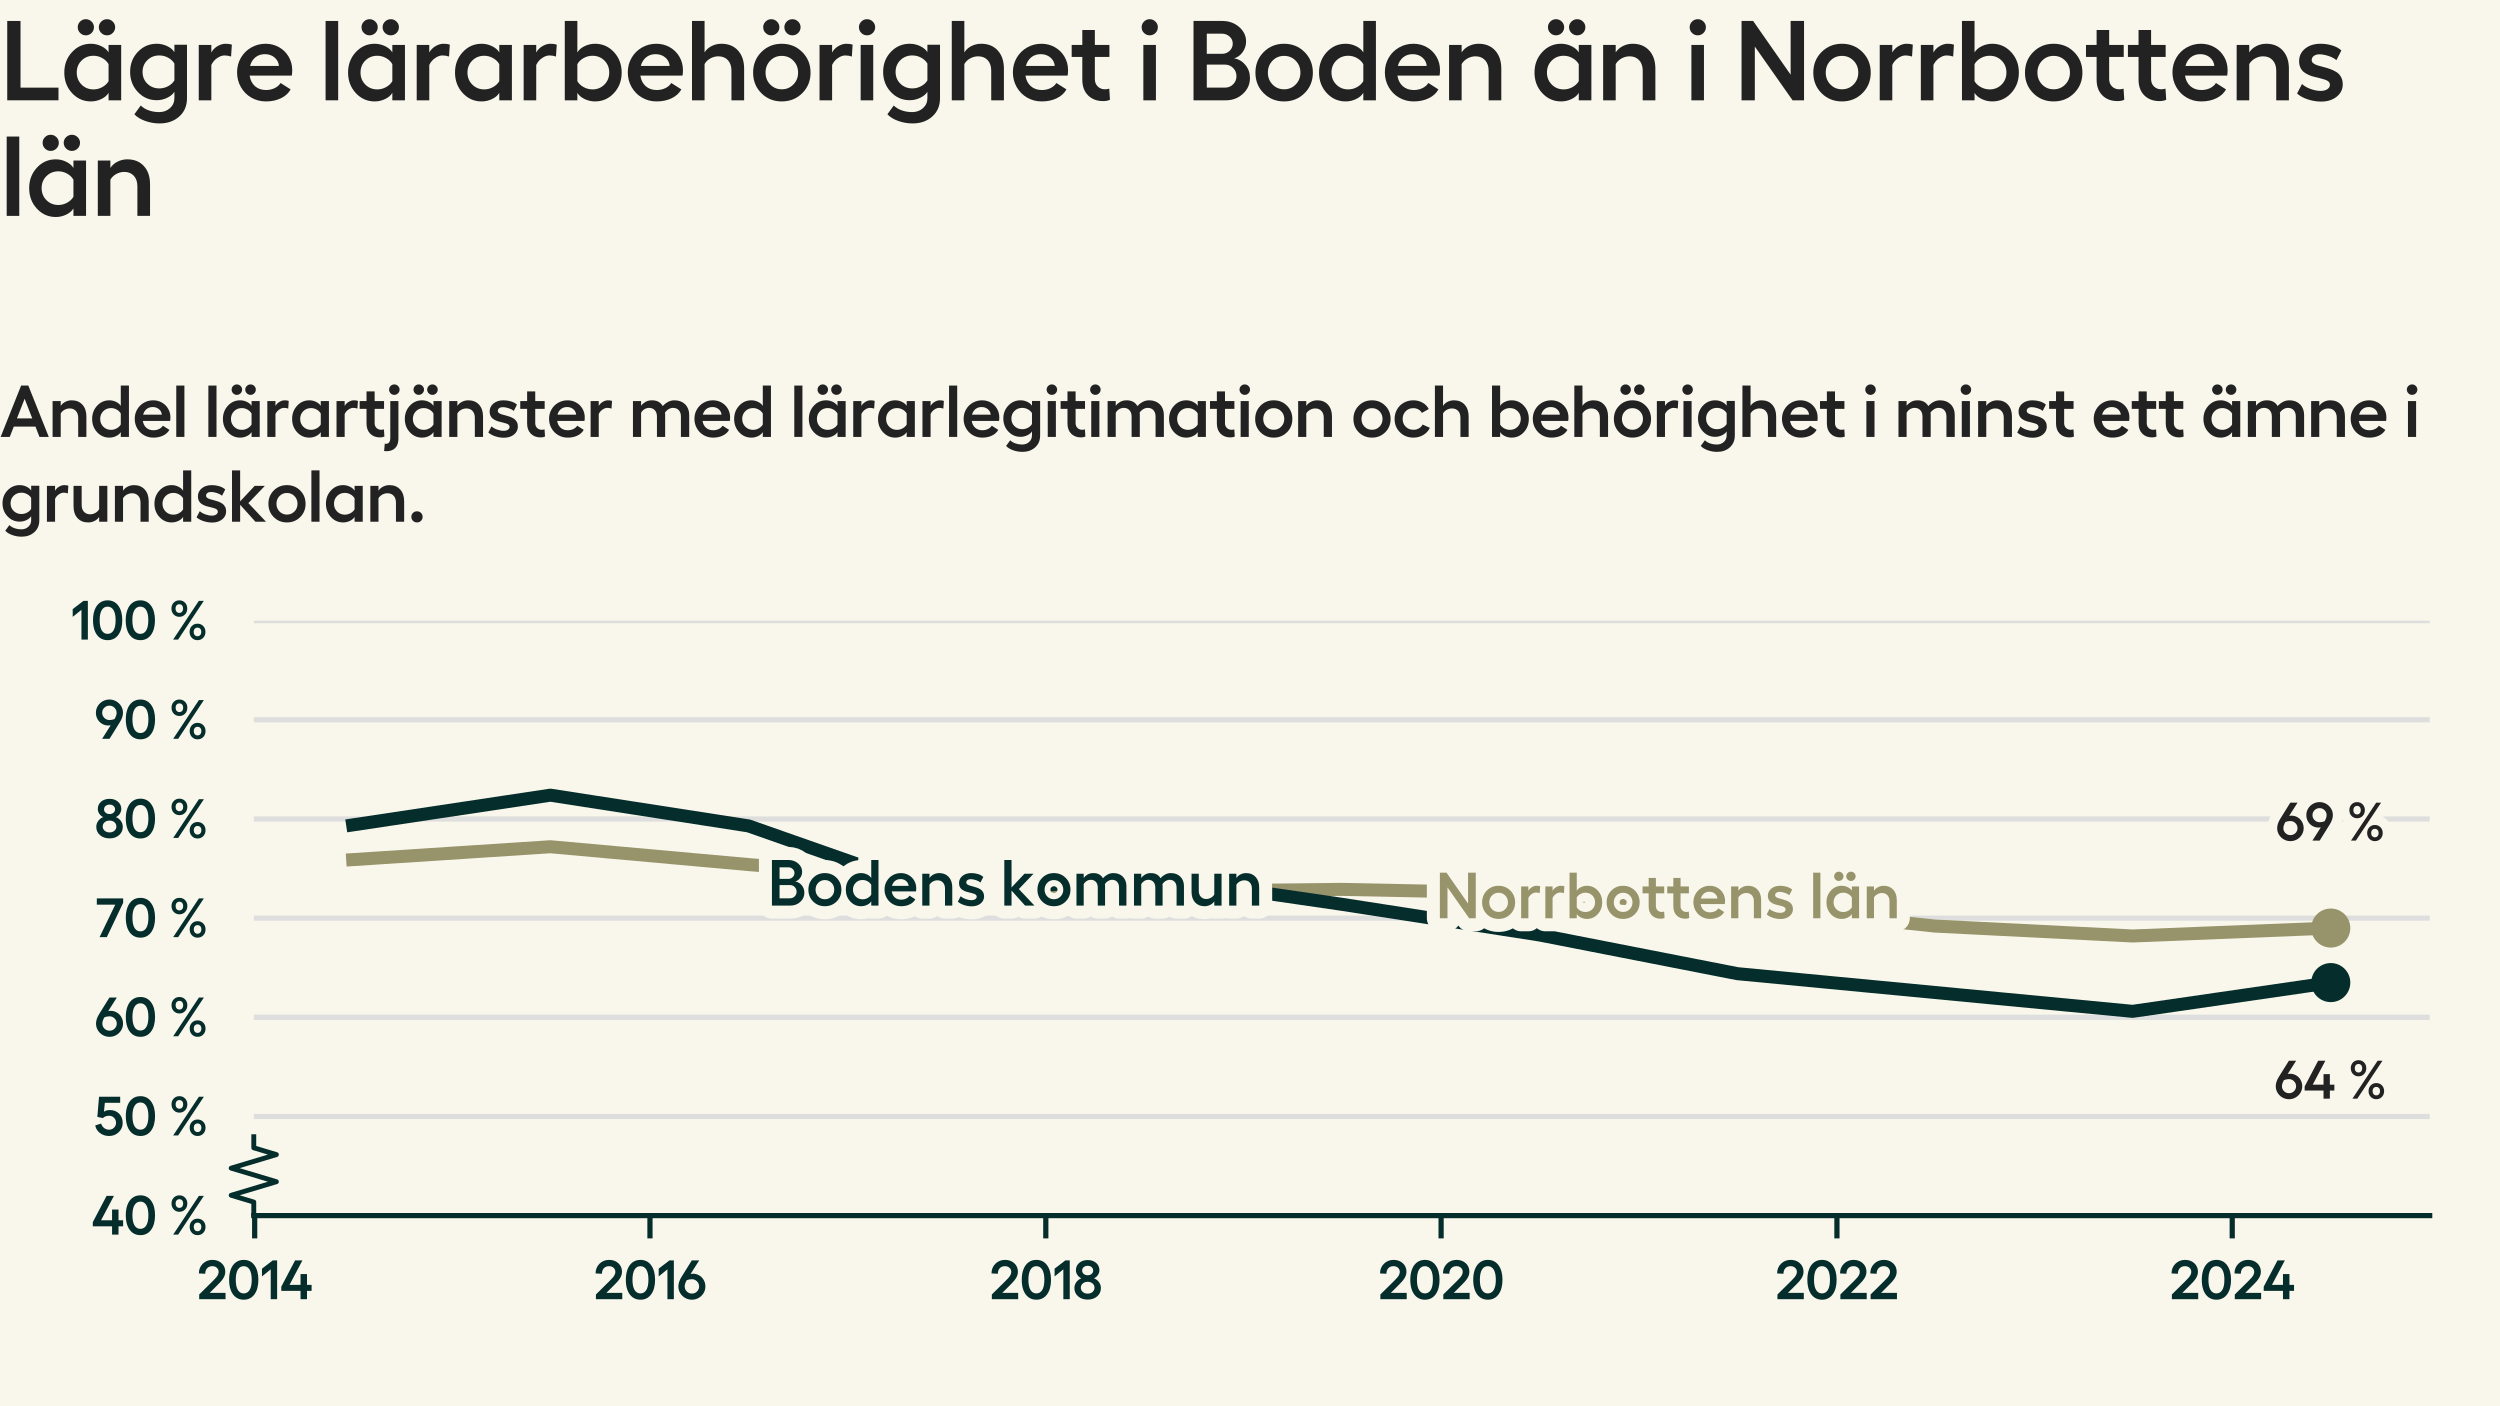 <?xml version="1.0" encoding="utf-8" standalone="no"?>
<!DOCTYPE svg PUBLIC "-//W3C//DTD SVG 1.1//EN"
  "http://www.w3.org/Graphics/SVG/1.1/DTD/svg11.dtd">
<svg xmlns:xlink="http://www.w3.org/1999/xlink" width="384pt" height="216pt" viewBox="0 0 384 216" xmlns="http://www.w3.org/2000/svg" version="1.1">
 <defs>
  <style type="text/css">*{stroke-linejoin: round; stroke-linecap: butt}</style>
 </defs>
 <g id="figure_1">
  <g id="patch_1">
   <path d="M 0 216 
L 384 216 
L 384 0 
L 0 0 
z
" style="fill: #f9f7eb"/>
  </g>
  <g id="axes_1">
   <g id="patch_2">
    <path d="M 38.98 186.72 
L 373.2 186.72 
L 373.2 95.331 
L 38.98 95.331 
z
" style="fill: #f9f7eb"/>
   </g>
   <g id="matplotlib.axis_1">
    <g id="xtick_1">
     <g id="line2d_1">
      <defs>
       <path id="mb196086cab" d="M 0 0 
L 0 3.5 
" style="stroke: #042d2b; stroke-width: 0.8"/>
      </defs>
      <g>
       <use xlink:href="#mb196086cab" x="39.117" y="186.72" style="fill: #042d2b; stroke: #042d2b; stroke-width: 0.8"/>
      </g>
     </g>
     <g id="text_1">
      <!-- 2014 -->
      <g style="fill: #042d2b" transform="translate(30.224 199.552) scale(0.083 -0.083)">
       <defs>
        <path id="Hellix-SemiBold-32" d="M 281 0 
L 281 544 
L 1844 2088 
Q 2100 2341 2231 2494 
Q 2363 2647 2445 2815 
Q 2528 2984 2528 3156 
Q 2528 3444 2323 3630 
Q 2119 3816 1806 3816 
Q 1425 3816 1203 3583 
Q 981 3350 978 2938 
L 244 2975 
Q 244 3656 697 4100 
Q 1150 4544 1813 4544 
Q 2453 4544 2875 4158 
Q 3297 3772 3297 3175 
Q 3297 2781 3064 2412 
Q 2831 2044 2375 1613 
L 1491 728 
L 3328 728 
L 3328 0 
L 281 0 
z
" transform="scale(0.016)"/>
        <path id="Hellix-SemiBold-30" d="M 1931 -63 
Q 1406 -63 1023 221 
Q 641 506 442 1025 
Q 244 1544 244 2241 
Q 244 2938 442 3456 
Q 641 3975 1023 4259 
Q 1406 4544 1931 4544 
Q 2725 4544 3176 3920 
Q 3628 3297 3628 2240 
Q 3628 1184 3176 560 
Q 2725 -63 1931 -63 
z
M 1931 666 
Q 2375 666 2617 1066 
Q 2859 1466 2859 2241 
Q 2859 3016 2617 3416 
Q 2375 3816 1931 3816 
Q 1494 3816 1253 3416 
Q 1013 3016 1013 2241 
Q 1013 1466 1253 1066 
Q 1494 666 1931 666 
z
" transform="scale(0.016)"/>
        <path id="Hellix-SemiBold-31" d="M 2016 4481 
L 2016 0 
L 1275 0 
L 1275 3450 
L 263 2631 
L 263 3531 
L 1503 4481 
L 2016 4481 
z
" transform="scale(0.016)"/>
        <path id="Hellix-SemiBold-34" d="M 3634 1656 
L 3634 959 
L 3103 959 
L 3103 0 
L 2356 0 
L 2356 959 
L 128 959 
L 128 1441 
L 1722 4481 
L 2572 4481 
L 1081 1656 
L 2356 1656 
L 2356 2900 
L 3103 2900 
L 3103 1656 
L 3634 1656 
z
" transform="scale(0.016)"/>
       </defs>
       <use xlink:href="#Hellix-SemiBold-32"/>
       <use xlink:href="#Hellix-SemiBold-30" transform="translate(55.957 0)"/>
       <use xlink:href="#Hellix-SemiBold-31" transform="translate(116.455 0)"/>
       <use xlink:href="#Hellix-SemiBold-34" transform="translate(154.346 0)"/>
      </g>
     </g>
    </g>
    <g id="xtick_2">
     <g id="line2d_2">
      <g>
       <use xlink:href="#mb196086cab" x="99.835" y="186.72" style="fill: #042d2b; stroke: #042d2b; stroke-width: 0.8"/>
      </g>
     </g>
     <g id="text_2">
      <!-- 2016 -->
      <g style="fill: #042d2b" transform="translate(91.159 199.552) scale(0.083 -0.083)">
       <defs>
        <path id="Hellix-SemiBold-36" d="M 1856 2944 
Q 2244 2944 2573 2755 
Q 2903 2566 3100 2225 
Q 3297 1884 3297 1466 
Q 3297 1053 3086 701 
Q 2875 350 2515 143 
Q 2156 -63 1734 -63 
Q 1313 -63 953 143 
Q 594 350 383 701 
Q 172 1053 172 1466 
Q 172 1991 531 2566 
L 1722 4481 
L 2578 4481 
L 1588 2919 
Q 1769 2944 1856 2944 
z
M 1734 647 
Q 2088 647 2330 890 
Q 2572 1134 2572 1472 
Q 2572 1816 2322 2062 
Q 2072 2309 1728 2309 
Q 1425 2309 1141 2194 
Q 903 1788 903 1472 
Q 903 1134 1145 890 
Q 1388 647 1734 647 
z
" transform="scale(0.016)"/>
       </defs>
       <use xlink:href="#Hellix-SemiBold-32"/>
       <use xlink:href="#Hellix-SemiBold-30" transform="translate(55.957 0)"/>
       <use xlink:href="#Hellix-SemiBold-31" transform="translate(116.455 0)"/>
       <use xlink:href="#Hellix-SemiBold-36" transform="translate(154.346 0)"/>
      </g>
     </g>
    </g>
    <g id="xtick_3">
     <g id="line2d_3">
      <g>
       <use xlink:href="#mb196086cab" x="160.635" y="186.72" style="fill: #042d2b; stroke: #042d2b; stroke-width: 0.8"/>
      </g>
     </g>
     <g id="text_3">
      <!-- 2018 -->
      <g style="fill: #042d2b" transform="translate(151.972 199.552) scale(0.083 -0.083)">
       <defs>
        <path id="Hellix-SemiBold-38" d="M 1722 -50 
Q 1050 -50 617 325 
Q 184 700 184 1281 
Q 184 1653 406 1964 
Q 628 2275 991 2413 
Q 709 2538 534 2797 
Q 359 3056 359 3347 
Q 359 3866 740 4195 
Q 1122 4525 1722 4525 
Q 2313 4525 2695 4194 
Q 3078 3863 3078 3347 
Q 3078 3053 2901 2792 
Q 2725 2531 2444 2413 
Q 2806 2278 3028 1970 
Q 3250 1663 3250 1281 
Q 3250 700 2820 325 
Q 2391 -50 1722 -50 
z
M 1262 2920 
Q 1444 2766 1722 2766 
Q 2000 2766 2178 2920 
Q 2356 3075 2356 3309 
Q 2356 3550 2178 3704 
Q 2000 3859 1722 3859 
Q 1444 3859 1262 3704 
Q 1081 3550 1081 3309 
Q 1081 3075 1262 2920 
z
M 1722 641 
Q 2063 641 2286 836 
Q 2509 1031 2509 1325 
Q 2509 1622 2286 1815 
Q 2063 2009 1722 2009 
Q 1378 2009 1153 1815 
Q 928 1622 928 1325 
Q 928 1031 1153 836 
Q 1378 641 1722 641 
z
" transform="scale(0.016)"/>
       </defs>
       <use xlink:href="#Hellix-SemiBold-32"/>
       <use xlink:href="#Hellix-SemiBold-30" transform="translate(55.957 0)"/>
       <use xlink:href="#Hellix-SemiBold-31" transform="translate(116.455 0)"/>
       <use xlink:href="#Hellix-SemiBold-38" transform="translate(154.346 0)"/>
      </g>
     </g>
    </g>
    <g id="xtick_4">
     <g id="line2d_4">
      <g>
       <use xlink:href="#mb196086cab" x="221.353" y="186.72" style="fill: #042d2b; stroke: #042d2b; stroke-width: 0.8"/>
      </g>
     </g>
     <g id="text_4">
      <!-- 2020 -->
      <g style="fill: #042d2b" transform="translate(211.652 199.552) scale(0.083 -0.083)">
       <use xlink:href="#Hellix-SemiBold-32"/>
       <use xlink:href="#Hellix-SemiBold-30" transform="translate(55.957 0)"/>
       <use xlink:href="#Hellix-SemiBold-32" transform="translate(116.455 0)"/>
       <use xlink:href="#Hellix-SemiBold-30" transform="translate(172.412 0)"/>
      </g>
     </g>
    </g>
    <g id="xtick_5">
     <g id="line2d_5">
      <g>
       <use xlink:href="#mb196086cab" x="282.153" y="186.72" style="fill: #042d2b; stroke: #042d2b; stroke-width: 0.8"/>
      </g>
     </g>
     <g id="text_5">
      <!-- 2022 -->
      <g style="fill: #042d2b" transform="translate(272.642 199.552) scale(0.083 -0.083)">
       <use xlink:href="#Hellix-SemiBold-32"/>
       <use xlink:href="#Hellix-SemiBold-30" transform="translate(55.957 0)"/>
       <use xlink:href="#Hellix-SemiBold-32" transform="translate(116.455 0)"/>
       <use xlink:href="#Hellix-SemiBold-32" transform="translate(172.412 0)"/>
      </g>
     </g>
    </g>
    <g id="xtick_6">
     <g id="line2d_6">
      <g>
       <use xlink:href="#mb196086cab" x="342.87" y="186.72" style="fill: #042d2b; stroke: #042d2b; stroke-width: 0.8"/>
      </g>
     </g>
     <g id="text_6">
      <!-- 2024 -->
      <g style="fill: #042d2b" transform="translate(333.225 199.552) scale(0.083 -0.083)">
       <use xlink:href="#Hellix-SemiBold-32"/>
       <use xlink:href="#Hellix-SemiBold-30" transform="translate(55.957 0)"/>
       <use xlink:href="#Hellix-SemiBold-32" transform="translate(116.455 0)"/>
       <use xlink:href="#Hellix-SemiBold-34" transform="translate(172.412 0)"/>
      </g>
     </g>
    </g>
   </g>
   <g id="matplotlib.axis_2">
    <g id="ytick_1">
     <g id="line2d_7">
      <path d="M 38.98 186.72 
L 373.2 186.72 
" clip-path="url(#pfc3453d30c)" style="fill: none; stroke: #dedede; stroke-width: 0.8; stroke-linecap: square"/>
     </g>
     <g id="text_7">
      <!-- 40 % -->
      <g style="fill: #042d2b" transform="translate(14.084 189.636) scale(0.083 -0.083)">
       <defs>
        <path id="Hellix-SemiBold-a0" transform="scale(0.016)"/>
        <path id="Hellix-SemiBold-25" d="M 2209 3597 
Q 2209 3184 1948 2911 
Q 1688 2638 1294 2638 
Q 897 2638 637 2911 
Q 378 3184 378 3597 
Q 378 4006 637 4275 
Q 897 4544 1294 4544 
Q 1688 4544 1948 4273 
Q 2209 4003 2209 3597 
z
M 3547 4481 
L 4122 4481 
L 1147 0 
L 569 0 
L 3547 4481 
z
M 1728 3597 
Q 1728 3816 1609 3956 
Q 1491 4097 1294 4097 
Q 1091 4097 970 3956 
Q 850 3816 850 3597 
Q 850 3372 970 3231 
Q 1091 3091 1294 3091 
Q 1494 3091 1611 3231 
Q 1728 3372 1728 3597 
z
M 4313 897 
Q 4313 481 4052 209 
Q 3791 -63 3391 -63 
Q 2997 -63 2737 209 
Q 2478 481 2478 897 
Q 2478 1306 2737 1575 
Q 2997 1844 3391 1844 
Q 3788 1844 4050 1575 
Q 4313 1306 4313 897 
z
M 3834 897 
Q 3834 1116 3712 1252 
Q 3591 1388 3391 1388 
Q 3191 1388 3070 1252 
Q 2950 1116 2950 897 
Q 2950 675 3070 533 
Q 3191 391 3391 391 
Q 3591 391 3712 533 
Q 3834 675 3834 897 
z
" transform="scale(0.016)"/>
       </defs>
       <use xlink:href="#Hellix-SemiBold-34"/>
       <use xlink:href="#Hellix-SemiBold-30" transform="translate(59.18 0)"/>
       <use xlink:href="#Hellix-SemiBold-a0" transform="translate(119.678 0)"/>
       <use xlink:href="#Hellix-SemiBold-25" transform="translate(141.65 0)"/>
      </g>
     </g>
    </g>
    <g id="ytick_2">
     <g id="line2d_8">
      <path d="M 38.98 171.488 
L 373.2 171.488 
" clip-path="url(#pfc3453d30c)" style="fill: none; stroke: #dedede; stroke-width: 0.8; stroke-linecap: square"/>
     </g>
     <g id="text_8">
      <!-- 50 % -->
      <g style="fill: #042d2b" transform="translate(14.491 174.405) scale(0.083 -0.083)">
       <defs>
        <path id="Hellix-SemiBold-35" d="M 1703 -63 
Q 1103 -63 648 282 
Q 194 628 103 1159 
L 788 1375 
Q 875 1059 1128 862 
Q 1381 666 1703 666 
Q 2041 666 2275 897 
Q 2509 1128 2509 1459 
Q 2509 1813 2278 2045 
Q 2047 2278 1703 2278 
Q 1488 2278 1298 2208 
Q 1109 2138 997 2009 
L 347 2144 
L 544 4481 
L 2988 4481 
L 2988 3775 
L 1216 3775 
L 1113 2747 
Q 1372 2938 1813 2938 
Q 2444 2938 2861 2523 
Q 3278 2109 3278 1447 
Q 3278 816 2820 376 
Q 2363 -63 1703 -63 
z
" transform="scale(0.016)"/>
       </defs>
       <use xlink:href="#Hellix-SemiBold-35"/>
       <use xlink:href="#Hellix-SemiBold-30" transform="translate(54.297 0)"/>
       <use xlink:href="#Hellix-SemiBold-a0" transform="translate(114.795 0)"/>
       <use xlink:href="#Hellix-SemiBold-25" transform="translate(136.768 0)"/>
      </g>
     </g>
    </g>
    <g id="ytick_3">
     <g id="line2d_9">
      <path d="M 38.98 156.257 
L 373.2 156.257 
" clip-path="url(#pfc3453d30c)" style="fill: none; stroke: #dedede; stroke-width: 0.8; stroke-linecap: square"/>
     </g>
     <g id="text_9">
      <!-- 60 % -->
      <g style="fill: #042d2b" transform="translate(14.52 159.173) scale(0.083 -0.083)">
       <use xlink:href="#Hellix-SemiBold-36"/>
       <use xlink:href="#Hellix-SemiBold-30" transform="translate(53.955 0)"/>
       <use xlink:href="#Hellix-SemiBold-a0" transform="translate(114.453 0)"/>
       <use xlink:href="#Hellix-SemiBold-25" transform="translate(136.426 0)"/>
      </g>
     </g>
    </g>
    <g id="ytick_4">
     <g id="line2d_10">
      <path d="M 38.98 141.025 
L 373.2 141.025 
" clip-path="url(#pfc3453d30c)" style="fill: none; stroke: #dedede; stroke-width: 0.8; stroke-linecap: square"/>
     </g>
     <g id="text_10">
      <!-- 70 % -->
      <g style="fill: #042d2b" transform="translate(14.743 143.942) scale(0.083 -0.083)">
       <defs>
        <path id="Hellix-SemiBold-37" d="M 97 4481 
L 3144 4481 
L 3144 3969 
L 1253 0 
L 416 0 
L 2228 3756 
L 97 3756 
L 97 4481 
z
" transform="scale(0.016)"/>
       </defs>
       <use xlink:href="#Hellix-SemiBold-37"/>
       <use xlink:href="#Hellix-SemiBold-30" transform="translate(51.27 0)"/>
       <use xlink:href="#Hellix-SemiBold-a0" transform="translate(111.768 0)"/>
       <use xlink:href="#Hellix-SemiBold-25" transform="translate(133.74 0)"/>
      </g>
     </g>
    </g>
    <g id="ytick_5">
     <g id="line2d_11">
      <path d="M 38.98 125.794 
L 373.2 125.794 
" clip-path="url(#pfc3453d30c)" style="fill: none; stroke: #dedede; stroke-width: 0.8; stroke-linecap: square"/>
     </g>
     <g id="text_11">
      <!-- 80 % -->
      <g style="fill: #042d2b" transform="translate(14.544 128.71) scale(0.083 -0.083)">
       <use xlink:href="#Hellix-SemiBold-38"/>
       <use xlink:href="#Hellix-SemiBold-30" transform="translate(53.662 0)"/>
       <use xlink:href="#Hellix-SemiBold-a0" transform="translate(114.16 0)"/>
       <use xlink:href="#Hellix-SemiBold-25" transform="translate(136.133 0)"/>
      </g>
     </g>
    </g>
    <g id="ytick_6">
     <g id="line2d_12">
      <path d="M 38.98 110.562 
L 373.2 110.562 
" clip-path="url(#pfc3453d30c)" style="fill: none; stroke: #dedede; stroke-width: 0.8; stroke-linecap: square"/>
     </g>
     <g id="text_12">
      <!-- 90 % -->
      <g style="fill: #042d2b" transform="translate(14.52 113.479) scale(0.083 -0.083)">
       <defs>
        <path id="Hellix-SemiBold-39" d="M 940 4337 
Q 1300 4544 1722 4544 
Q 2144 4544 2505 4337 
Q 2866 4131 3078 3779 
Q 3291 3428 3291 3016 
Q 3291 2500 2925 1913 
L 1734 0 
L 878 0 
L 1869 1563 
Q 1688 1538 1600 1538 
Q 1213 1538 883 1727 
Q 553 1916 356 2256 
Q 159 2597 159 3016 
Q 159 3428 370 3779 
Q 581 4131 940 4337 
z
M 2316 2284 
Q 2553 2691 2553 3009 
Q 2553 3347 2311 3590 
Q 2069 3834 1722 3834 
Q 1372 3834 1128 3590 
Q 884 3347 884 3009 
Q 884 2666 1134 2417 
Q 1384 2169 1728 2169 
Q 2031 2169 2316 2284 
z
" transform="scale(0.016)"/>
       </defs>
       <use xlink:href="#Hellix-SemiBold-39"/>
       <use xlink:href="#Hellix-SemiBold-30" transform="translate(53.955 0)"/>
       <use xlink:href="#Hellix-SemiBold-a0" transform="translate(114.453 0)"/>
       <use xlink:href="#Hellix-SemiBold-25" transform="translate(136.426 0)"/>
      </g>
     </g>
    </g>
    <g id="ytick_7">
     <g id="line2d_13">
      <path d="M 38.98 95.331 
L 373.2 95.331 
" clip-path="url(#pfc3453d30c)" style="fill: none; stroke: #dedede; stroke-width: 0.8; stroke-linecap: square"/>
     </g>
     <g id="text_13">
      <!-- 100 % -->
      <g style="fill: #042d2b" transform="translate(10.818 98.247) scale(0.083 -0.083)">
       <use xlink:href="#Hellix-SemiBold-31"/>
       <use xlink:href="#Hellix-SemiBold-30" transform="translate(37.891 0)"/>
       <use xlink:href="#Hellix-SemiBold-30" transform="translate(98.389 0)"/>
       <use xlink:href="#Hellix-SemiBold-a0" transform="translate(158.887 0)"/>
       <use xlink:href="#Hellix-SemiBold-25" transform="translate(180.859 0)"/>
      </g>
     </g>
    </g>
   </g>
   <g id="line2d_14">
    <defs>
     <path id="m4a9bb67a6a" d="M 0 0 
L 0 -2.083 
L -3.472 -3.125 
L 3.472 -5.208 
L -3.472 -7.292 
L 3.472 -9.375 
L 0 -10.417 
L 0 -12.5 
" style="stroke: #042d2b; stroke-width: 0.75"/>
    </defs>
    <g>
     <use xlink:href="#m4a9bb67a6a" x="38.98" y="186.72" style="fill-opacity: 0; stroke: #042d2b; stroke-width: 0.75"/>
    </g>
   </g>
   <g id="patch_3">
    <path d="M 38.98 186.72 
L 373.2 186.72 
" style="fill: none; stroke: #042d2b; stroke-width: 0.8; stroke-linejoin: miter; stroke-linecap: square"/>
   </g>
   <g id="line2d_15">
    <path clip-path="url(#pfc3453d30c)" style="fill: none; stroke: #444444; stroke-linecap: square"/>
   </g>
   <g id="line2d_16">
    <path d="M 54.172 132.039 
L 84.531 130.059 
L 114.972 132.8 
L 145.331 135.238 
L 175.69 136.913 
L 206.048 136.608 
L 236.49 137.218 
L 266.849 139.045 
L 297.208 142.244 
L 327.566 143.767 
L 358.008 142.549 
" clip-path="url(#pfc3453d30c)" style="fill: none; stroke: #97936b; stroke-width: 2; stroke-linecap: square"/>
   </g>
   <g id="line2d_17">
    <path d="M 358.008 142.549 
" clip-path="url(#pfc3453d30c)" style="fill: none; stroke: #97936b; stroke-width: 2; stroke-linecap: square"/>
    <defs>
     <path id="ma9618cd2c5" d="M 0 2.5 
C 0.663 2.5 1.299 2.237 1.768 1.768 
C 2.237 1.299 2.5 0.663 2.5 0 
C 2.5 -0.663 2.237 -1.299 1.768 -1.768 
C 1.299 -2.237 0.663 -2.5 0 -2.5 
C -0.663 -2.5 -1.299 -2.237 -1.768 -1.768 
C -2.237 -1.299 -2.5 -0.663 -2.5 0 
C -2.5 0.663 -2.237 1.299 -1.768 1.768 
C -1.299 2.237 -0.663 2.5 0 2.5 
z
" style="stroke: #97936b"/>
    </defs>
    <g clip-path="url(#pfc3453d30c)">
     <use xlink:href="#ma9618cd2c5" x="358.008" y="142.549" style="fill: #97936b; stroke: #97936b"/>
    </g>
   </g>
   <g id="line2d_18">
    <path d="M 54.172 126.708 
L 84.531 122.138 
L 114.972 126.86 
L 145.331 137.522 
L 175.69 134.476 
L 206.048 138.893 
L 236.49 143.615 
L 266.849 149.555 
L 297.208 152.449 
L 327.566 155.343 
L 358.008 150.926 
" clip-path="url(#pfc3453d30c)" style="fill: none; stroke: #042d2b; stroke-width: 2; stroke-linecap: square"/>
   </g>
   <g id="line2d_19">
    <path d="M 358.008 150.926 
" clip-path="url(#pfc3453d30c)" style="fill: none; stroke: #042d2b; stroke-width: 2; stroke-linecap: square"/>
    <defs>
     <path id="m56ea6e8434" d="M 0 2.5 
C 0.663 2.5 1.299 2.237 1.768 1.768 
C 2.237 1.299 2.5 0.663 2.5 0 
C 2.5 -0.663 2.237 -1.299 1.768 -1.768 
C 1.299 -2.237 0.663 -2.5 0 -2.5 
C -0.663 -2.5 -1.299 -2.237 -1.768 -1.768 
C -2.237 -1.299 -2.5 -0.663 -2.5 0 
C -2.5 0.663 -2.237 1.299 -1.768 1.768 
C -1.299 2.237 -0.663 2.5 0 2.5 
z
" style="stroke: #042d2b"/>
    </defs>
    <g clip-path="url(#pfc3453d30c)">
     <use xlink:href="#m56ea6e8434" x="358.008" y="150.926" style="fill: #042d2b; stroke: #042d2b"/>
    </g>
   </g>
   <g id="text_14">
    <path d="M 118.569 139.097 
L 118.569 132.096 
L 121.108 132.096 
Q 121.983 132.096 122.595 132.629 
Q 123.208 133.16 123.208 133.907 
Q 123.208 134.424 122.903 134.849 
Q 122.598 135.274 122.148 135.396 
Q 122.755 135.494 123.152 135.983 
Q 123.55 136.471 123.55 137.13 
Q 123.55 137.955 122.927 138.527 
Q 122.305 139.097 121.42 139.097 
L 118.569 139.097 
z
M 119.741 134.996 
L 121.08 134.996 
Q 121.48 134.996 121.755 134.732 
Q 122.031 134.468 122.031 134.088 
Q 122.031 133.726 121.75 133.472 
Q 121.47 133.218 121.08 133.218 
L 119.741 133.218 
L 119.741 134.996 
z
M 119.741 137.979 
L 121.337 137.979 
Q 121.772 137.979 122.064 137.686 
Q 122.358 137.393 122.358 136.968 
Q 122.358 136.538 122.062 136.243 
Q 121.767 135.947 121.348 135.947 
L 119.741 135.947 
L 119.741 137.979 
z
M 124.897 134.84 
Q 125.625 134.107 126.698 134.107 
Q 127.773 134.107 128.506 134.84 
Q 129.239 135.572 129.239 136.657 
Q 129.239 137.74 128.506 138.468 
Q 127.773 139.196 126.698 139.196 
Q 125.625 139.196 124.897 138.468 
Q 124.17 137.74 124.17 136.657 
Q 124.17 135.572 124.897 134.84 
z
M 127.723 135.602 
Q 127.309 135.177 126.698 135.177 
Q 126.089 135.177 125.678 135.602 
Q 125.269 136.026 125.269 136.655 
Q 125.269 137.28 125.681 137.704 
Q 126.094 138.126 126.7 138.126 
Q 127.309 138.126 127.723 137.701 
Q 128.139 137.276 128.139 136.655 
Q 128.139 136.026 127.723 135.602 
z
M 133.824 132.096 
L 134.936 132.096 
L 134.936 139.097 
L 133.824 139.097 
L 133.824 138.438 
Q 133.628 138.771 133.191 138.983 
Q 132.753 139.196 132.266 139.196 
Q 131.28 139.196 130.599 138.458 
Q 129.917 137.721 129.917 136.646 
Q 129.917 135.582 130.599 134.844 
Q 131.28 134.107 132.266 134.107 
Q 132.749 134.107 133.188 134.322 
Q 133.628 134.536 133.824 134.869 
L 133.824 132.096 
z
M 132.495 138.135 
Q 132.905 138.135 133.274 137.93 
Q 133.642 137.726 133.824 137.408 
L 133.824 135.908 
Q 133.642 135.582 133.275 135.374 
Q 132.91 135.166 132.495 135.166 
Q 131.866 135.166 131.441 135.59 
Q 131.016 136.011 131.016 136.646 
Q 131.016 137.28 131.441 137.708 
Q 131.866 138.135 132.495 138.135 
z
M 140.732 136.436 
Q 140.732 136.719 140.693 136.919 
L 136.972 136.919 
Q 137.066 137.515 137.449 137.852 
Q 137.832 138.19 138.422 138.19 
Q 138.838 138.19 139.185 138.021 
Q 139.532 137.852 139.702 137.569 
L 140.591 138.135 
Q 140.318 138.633 139.738 138.915 
Q 139.16 139.196 138.404 139.196 
Q 137.705 139.196 137.124 138.861 
Q 136.543 138.526 136.204 137.935 
Q 135.865 137.344 135.865 136.627 
Q 135.865 135.929 136.199 135.351 
Q 136.533 134.771 137.111 134.44 
Q 137.691 134.107 138.383 134.107 
Q 139.033 134.107 139.572 134.415 
Q 140.113 134.722 140.422 135.257 
Q 140.732 135.791 140.732 136.436 
z
M 137.011 136.065 
L 139.56 136.065 
Q 139.516 135.607 139.169 135.316 
Q 138.824 135.026 138.321 135.026 
Q 137.827 135.026 137.485 135.302 
Q 137.144 135.577 137.011 136.065 
z
M 144.268 134.107 
Q 145.185 134.107 145.727 134.704 
Q 146.269 135.299 146.269 136.31 
L 146.269 139.097 
L 145.152 139.097 
L 145.152 136.485 
Q 145.152 135.899 144.836 135.558 
Q 144.521 135.216 143.999 135.216 
Q 143.622 135.216 143.288 135.402 
Q 142.954 135.586 142.769 135.899 
L 142.769 139.097 
L 141.66 139.097 
L 141.66 134.21 
L 142.769 134.21 
L 142.769 134.869 
Q 142.993 134.518 143.397 134.313 
Q 143.804 134.107 144.268 134.107 
z
M 149.249 139.21 
Q 148.652 139.21 148.066 139.015 
Q 147.48 138.819 147.124 138.497 
L 147.563 137.657 
Q 147.843 137.926 148.318 138.097 
Q 148.794 138.268 149.214 138.268 
Q 149.575 138.268 149.799 138.115 
Q 150.024 137.96 150.024 137.726 
Q 150.024 137.565 149.907 137.452 
Q 149.789 137.34 149.599 137.279 
Q 149.41 137.218 149.164 137.152 
Q 148.921 137.085 148.664 137.03 
Q 148.408 136.974 148.164 136.865 
Q 147.921 136.754 147.73 136.61 
Q 147.539 136.466 147.422 136.218 
Q 147.305 135.968 147.305 135.646 
Q 147.305 134.966 147.835 134.536 
Q 148.364 134.107 149.203 134.107 
Q 149.736 134.107 150.227 134.258 
Q 150.718 134.41 151.035 134.697 
L 150.596 135.557 
Q 150.322 135.318 149.88 135.179 
Q 149.438 135.04 149.097 135.04 
Q 148.789 135.04 148.603 135.179 
Q 148.418 135.318 148.418 135.557 
Q 148.418 135.724 148.569 135.838 
Q 148.721 135.952 148.961 136.026 
Q 149.203 136.099 149.496 136.171 
Q 149.789 136.241 150.08 136.351 
Q 150.371 136.46 150.613 136.615 
Q 150.855 136.768 151.005 137.044 
Q 151.157 137.319 151.157 137.686 
Q 151.157 138.346 150.619 138.779 
Q 150.083 139.21 149.249 139.21 
z
M 158.892 139.097 
L 157.452 139.097 
L 155.372 136.788 
L 155.372 139.097 
L 154.262 139.097 
L 154.262 132.096 
L 155.372 132.096 
L 155.372 136.319 
L 157.353 134.21 
L 158.741 134.21 
L 156.494 136.558 
L 158.892 139.097 
z
M 160.078 134.84 
Q 160.806 134.107 161.879 134.107 
Q 162.954 134.107 163.687 134.84 
Q 164.42 135.572 164.42 136.657 
Q 164.42 137.74 163.687 138.468 
Q 162.954 139.196 161.879 139.196 
Q 160.806 139.196 160.078 138.468 
Q 159.351 137.74 159.351 136.657 
Q 159.351 135.572 160.078 134.84 
z
M 162.904 135.602 
Q 162.49 135.177 161.879 135.177 
Q 161.27 135.177 160.859 135.602 
Q 160.449 136.026 160.449 136.655 
Q 160.449 137.28 160.862 137.704 
Q 161.274 138.126 161.881 138.126 
Q 162.49 138.126 162.904 137.701 
Q 163.32 137.276 163.32 136.655 
Q 163.32 136.026 162.904 135.602 
z
M 171.015 134.107 
Q 171.909 134.107 172.464 134.657 
Q 173.018 135.205 173.018 136.108 
L 173.018 139.097 
L 171.886 139.097 
L 171.886 136.319 
Q 171.886 135.772 171.596 135.455 
Q 171.309 135.138 170.815 135.138 
Q 170.493 135.138 170.186 135.329 
Q 169.878 135.518 169.707 135.807 
L 169.737 135.977 
L 169.737 139.097 
L 168.618 139.097 
L 168.618 136.319 
Q 168.618 135.777 168.325 135.458 
Q 168.032 135.138 167.564 135.138 
Q 167.203 135.138 166.907 135.326 
Q 166.612 135.513 166.456 135.816 
L 166.456 139.097 
L 165.346 139.097 
L 165.346 134.21 
L 166.456 134.21 
L 166.456 134.849 
Q 166.675 134.546 167.05 134.327 
Q 167.426 134.107 167.945 134.107 
Q 168.965 134.107 169.414 134.897 
Q 169.698 134.561 170.112 134.335 
Q 170.528 134.107 171.015 134.107 
z
M 179.853 134.107 
Q 180.747 134.107 181.302 134.657 
Q 181.856 135.205 181.856 136.108 
L 181.856 139.097 
L 180.723 139.097 
L 180.723 136.319 
Q 180.723 135.772 180.434 135.455 
Q 180.147 135.138 179.653 135.138 
Q 179.331 135.138 179.023 135.329 
Q 178.716 135.518 178.545 135.807 
L 178.575 135.977 
L 178.575 139.097 
L 177.456 139.097 
L 177.456 136.319 
Q 177.456 135.777 177.162 135.458 
Q 176.87 135.138 176.402 135.138 
Q 176.041 135.138 175.745 135.326 
Q 175.45 135.513 175.294 135.816 
L 175.294 139.097 
L 174.184 139.097 
L 174.184 134.21 
L 175.294 134.21 
L 175.294 134.849 
Q 175.512 134.546 175.887 134.327 
Q 176.264 134.107 176.783 134.107 
Q 177.803 134.107 178.252 134.897 
Q 178.536 134.561 178.95 134.335 
Q 179.366 134.107 179.853 134.107 
z
M 186.514 134.21 
L 187.632 134.21 
L 187.632 139.097 
L 186.514 139.097 
L 186.514 138.438 
Q 186.299 138.785 185.891 138.991 
Q 185.483 139.196 185.019 139.196 
Q 184.097 139.196 183.56 138.602 
Q 183.022 138.008 183.022 136.988 
L 183.022 134.21 
L 184.132 134.21 
L 184.132 136.818 
Q 184.132 137.404 184.449 137.746 
Q 184.766 138.086 185.293 138.086 
Q 185.66 138.086 185.994 137.899 
Q 186.328 137.71 186.514 137.397 
L 186.514 134.21 
z
M 191.406 134.107 
Q 192.324 134.107 192.866 134.704 
Q 193.408 135.299 193.408 136.31 
L 193.408 139.097 
L 192.291 139.097 
L 192.291 136.485 
Q 192.291 135.899 191.975 135.558 
Q 191.66 135.216 191.138 135.216 
Q 190.761 135.216 190.427 135.402 
Q 190.092 135.586 189.908 135.899 
L 189.908 139.097 
L 188.799 139.097 
L 188.799 134.21 
L 189.908 134.21 
L 189.908 134.869 
Q 190.131 134.518 190.536 134.313 
Q 190.942 134.107 191.406 134.107 
z
" clip-path="url(#pfc3453d30c)" style="fill: #042d2b; stroke: #f9f7eb; stroke-width: 4"/>
    <path d="M 118.569 139.097 
L 118.569 132.096 
L 121.108 132.096 
Q 121.983 132.096 122.595 132.629 
Q 123.208 133.16 123.208 133.907 
Q 123.208 134.424 122.903 134.849 
Q 122.598 135.274 122.148 135.396 
Q 122.755 135.494 123.152 135.983 
Q 123.55 136.471 123.55 137.13 
Q 123.55 137.955 122.927 138.527 
Q 122.305 139.097 121.42 139.097 
L 118.569 139.097 
z
M 119.741 134.996 
L 121.08 134.996 
Q 121.48 134.996 121.755 134.732 
Q 122.031 134.468 122.031 134.088 
Q 122.031 133.726 121.75 133.472 
Q 121.47 133.218 121.08 133.218 
L 119.741 133.218 
L 119.741 134.996 
z
M 119.741 137.979 
L 121.337 137.979 
Q 121.772 137.979 122.064 137.686 
Q 122.358 137.393 122.358 136.968 
Q 122.358 136.538 122.062 136.243 
Q 121.767 135.947 121.348 135.947 
L 119.741 135.947 
L 119.741 137.979 
z
M 124.897 134.84 
Q 125.625 134.107 126.698 134.107 
Q 127.773 134.107 128.506 134.84 
Q 129.239 135.572 129.239 136.657 
Q 129.239 137.74 128.506 138.468 
Q 127.773 139.196 126.698 139.196 
Q 125.625 139.196 124.897 138.468 
Q 124.17 137.74 124.17 136.657 
Q 124.17 135.572 124.897 134.84 
z
M 127.723 135.602 
Q 127.309 135.177 126.698 135.177 
Q 126.089 135.177 125.678 135.602 
Q 125.269 136.026 125.269 136.655 
Q 125.269 137.28 125.681 137.704 
Q 126.094 138.126 126.7 138.126 
Q 127.309 138.126 127.723 137.701 
Q 128.139 137.276 128.139 136.655 
Q 128.139 136.026 127.723 135.602 
z
M 133.824 132.096 
L 134.936 132.096 
L 134.936 139.097 
L 133.824 139.097 
L 133.824 138.438 
Q 133.628 138.771 133.191 138.983 
Q 132.753 139.196 132.266 139.196 
Q 131.28 139.196 130.599 138.458 
Q 129.917 137.721 129.917 136.646 
Q 129.917 135.582 130.599 134.844 
Q 131.28 134.107 132.266 134.107 
Q 132.749 134.107 133.188 134.322 
Q 133.628 134.536 133.824 134.869 
L 133.824 132.096 
z
M 132.495 138.135 
Q 132.905 138.135 133.274 137.93 
Q 133.642 137.726 133.824 137.408 
L 133.824 135.908 
Q 133.642 135.582 133.275 135.374 
Q 132.91 135.166 132.495 135.166 
Q 131.866 135.166 131.441 135.59 
Q 131.016 136.011 131.016 136.646 
Q 131.016 137.28 131.441 137.708 
Q 131.866 138.135 132.495 138.135 
z
M 140.732 136.436 
Q 140.732 136.719 140.693 136.919 
L 136.972 136.919 
Q 137.066 137.515 137.449 137.852 
Q 137.832 138.19 138.422 138.19 
Q 138.838 138.19 139.185 138.021 
Q 139.532 137.852 139.702 137.569 
L 140.591 138.135 
Q 140.318 138.633 139.738 138.915 
Q 139.16 139.196 138.404 139.196 
Q 137.705 139.196 137.124 138.861 
Q 136.543 138.526 136.204 137.935 
Q 135.865 137.344 135.865 136.627 
Q 135.865 135.929 136.199 135.351 
Q 136.533 134.771 137.111 134.44 
Q 137.691 134.107 138.383 134.107 
Q 139.033 134.107 139.572 134.415 
Q 140.113 134.722 140.422 135.257 
Q 140.732 135.791 140.732 136.436 
z
M 137.011 136.065 
L 139.56 136.065 
Q 139.516 135.607 139.169 135.316 
Q 138.824 135.026 138.321 135.026 
Q 137.827 135.026 137.485 135.302 
Q 137.144 135.577 137.011 136.065 
z
M 144.268 134.107 
Q 145.185 134.107 145.727 134.704 
Q 146.269 135.299 146.269 136.31 
L 146.269 139.097 
L 145.152 139.097 
L 145.152 136.485 
Q 145.152 135.899 144.836 135.558 
Q 144.521 135.216 143.999 135.216 
Q 143.622 135.216 143.288 135.402 
Q 142.954 135.586 142.769 135.899 
L 142.769 139.097 
L 141.66 139.097 
L 141.66 134.21 
L 142.769 134.21 
L 142.769 134.869 
Q 142.993 134.518 143.397 134.313 
Q 143.804 134.107 144.268 134.107 
z
M 149.249 139.21 
Q 148.652 139.21 148.066 139.015 
Q 147.48 138.819 147.124 138.497 
L 147.563 137.657 
Q 147.843 137.926 148.318 138.097 
Q 148.794 138.268 149.214 138.268 
Q 149.575 138.268 149.799 138.115 
Q 150.024 137.96 150.024 137.726 
Q 150.024 137.565 149.907 137.452 
Q 149.789 137.34 149.599 137.279 
Q 149.41 137.218 149.164 137.152 
Q 148.921 137.085 148.664 137.03 
Q 148.408 136.974 148.164 136.865 
Q 147.921 136.754 147.73 136.61 
Q 147.539 136.466 147.422 136.218 
Q 147.305 135.968 147.305 135.646 
Q 147.305 134.966 147.835 134.536 
Q 148.364 134.107 149.203 134.107 
Q 149.736 134.107 150.227 134.258 
Q 150.718 134.41 151.035 134.697 
L 150.596 135.557 
Q 150.322 135.318 149.88 135.179 
Q 149.438 135.04 149.097 135.04 
Q 148.789 135.04 148.603 135.179 
Q 148.418 135.318 148.418 135.557 
Q 148.418 135.724 148.569 135.838 
Q 148.721 135.952 148.961 136.026 
Q 149.203 136.099 149.496 136.171 
Q 149.789 136.241 150.08 136.351 
Q 150.371 136.46 150.613 136.615 
Q 150.855 136.768 151.005 137.044 
Q 151.157 137.319 151.157 137.686 
Q 151.157 138.346 150.619 138.779 
Q 150.083 139.21 149.249 139.21 
z
M 158.892 139.097 
L 157.452 139.097 
L 155.372 136.788 
L 155.372 139.097 
L 154.262 139.097 
L 154.262 132.096 
L 155.372 132.096 
L 155.372 136.319 
L 157.353 134.21 
L 158.741 134.21 
L 156.494 136.558 
L 158.892 139.097 
z
M 160.078 134.84 
Q 160.806 134.107 161.879 134.107 
Q 162.954 134.107 163.687 134.84 
Q 164.42 135.572 164.42 136.657 
Q 164.42 137.74 163.687 138.468 
Q 162.954 139.196 161.879 139.196 
Q 160.806 139.196 160.078 138.468 
Q 159.351 137.74 159.351 136.657 
Q 159.351 135.572 160.078 134.84 
z
M 162.904 135.602 
Q 162.49 135.177 161.879 135.177 
Q 161.27 135.177 160.859 135.602 
Q 160.449 136.026 160.449 136.655 
Q 160.449 137.28 160.862 137.704 
Q 161.274 138.126 161.881 138.126 
Q 162.49 138.126 162.904 137.701 
Q 163.32 137.276 163.32 136.655 
Q 163.32 136.026 162.904 135.602 
z
M 171.015 134.107 
Q 171.909 134.107 172.464 134.657 
Q 173.018 135.205 173.018 136.108 
L 173.018 139.097 
L 171.886 139.097 
L 171.886 136.319 
Q 171.886 135.772 171.596 135.455 
Q 171.309 135.138 170.815 135.138 
Q 170.493 135.138 170.186 135.329 
Q 169.878 135.518 169.707 135.807 
L 169.737 135.977 
L 169.737 139.097 
L 168.618 139.097 
L 168.618 136.319 
Q 168.618 135.777 168.325 135.458 
Q 168.032 135.138 167.564 135.138 
Q 167.203 135.138 166.907 135.326 
Q 166.612 135.513 166.456 135.816 
L 166.456 139.097 
L 165.346 139.097 
L 165.346 134.21 
L 166.456 134.21 
L 166.456 134.849 
Q 166.675 134.546 167.05 134.327 
Q 167.426 134.107 167.945 134.107 
Q 168.965 134.107 169.414 134.897 
Q 169.698 134.561 170.112 134.335 
Q 170.528 134.107 171.015 134.107 
z
M 179.853 134.107 
Q 180.747 134.107 181.302 134.657 
Q 181.856 135.205 181.856 136.108 
L 181.856 139.097 
L 180.723 139.097 
L 180.723 136.319 
Q 180.723 135.772 180.434 135.455 
Q 180.147 135.138 179.653 135.138 
Q 179.331 135.138 179.023 135.329 
Q 178.716 135.518 178.545 135.807 
L 178.575 135.977 
L 178.575 139.097 
L 177.456 139.097 
L 177.456 136.319 
Q 177.456 135.777 177.162 135.458 
Q 176.87 135.138 176.402 135.138 
Q 176.041 135.138 175.745 135.326 
Q 175.45 135.513 175.294 135.816 
L 175.294 139.097 
L 174.184 139.097 
L 174.184 134.21 
L 175.294 134.21 
L 175.294 134.849 
Q 175.512 134.546 175.887 134.327 
Q 176.264 134.107 176.783 134.107 
Q 177.803 134.107 178.252 134.897 
Q 178.536 134.561 178.95 134.335 
Q 179.366 134.107 179.853 134.107 
z
M 186.514 134.21 
L 187.632 134.21 
L 187.632 139.097 
L 186.514 139.097 
L 186.514 138.438 
Q 186.299 138.785 185.891 138.991 
Q 185.483 139.196 185.019 139.196 
Q 184.097 139.196 183.56 138.602 
Q 183.022 138.008 183.022 136.988 
L 183.022 134.21 
L 184.132 134.21 
L 184.132 136.818 
Q 184.132 137.404 184.449 137.746 
Q 184.766 138.086 185.293 138.086 
Q 185.66 138.086 185.994 137.899 
Q 186.328 137.71 186.514 137.397 
L 186.514 134.21 
z
M 191.406 134.107 
Q 192.324 134.107 192.866 134.704 
Q 193.408 135.299 193.408 136.31 
L 193.408 139.097 
L 192.291 139.097 
L 192.291 136.485 
Q 192.291 135.899 191.975 135.558 
Q 191.66 135.216 191.138 135.216 
Q 190.761 135.216 190.427 135.402 
Q 190.092 135.586 189.908 135.899 
L 189.908 139.097 
L 188.799 139.097 
L 188.799 134.21 
L 189.908 134.21 
L 189.908 134.869 
Q 190.131 134.518 190.536 134.313 
Q 190.942 134.107 191.406 134.107 
z
" clip-path="url(#pfc3453d30c)" style="fill: #042d2b"/>
   </g>
   <g id="text_15">
    <path d="M 221.164 134.046 
L 222.185 134.046 
L 225.495 138.786 
L 225.495 134.046 
L 226.678 134.046 
L 226.678 141.047 
L 225.667 141.047 
L 222.335 136.306 
L 222.335 141.047 
L 221.164 141.047 
L 221.164 134.046 
z
M 228.38 136.789 
Q 229.109 136.056 230.182 136.056 
Q 231.257 136.056 231.99 136.789 
Q 232.723 137.522 232.723 138.606 
Q 232.723 139.689 231.99 140.417 
Q 231.257 141.146 230.182 141.146 
Q 229.109 141.146 228.38 140.417 
Q 227.654 139.689 227.654 138.606 
Q 227.654 137.522 228.38 136.789 
z
M 231.207 137.552 
Q 230.793 137.127 230.182 137.127 
Q 229.573 137.127 229.162 137.552 
Q 228.752 137.975 228.752 138.605 
Q 228.752 139.23 229.165 139.653 
Q 229.577 140.075 230.184 140.075 
Q 230.793 140.075 231.207 139.65 
Q 231.623 139.225 231.623 138.605 
Q 231.623 137.975 231.207 137.552 
z
M 236.009 136.056 
Q 236.345 136.056 236.57 136.135 
L 236.501 137.185 
Q 236.218 137.088 235.92 137.088 
Q 235.618 137.088 235.281 137.314 
Q 234.943 137.541 234.759 137.927 
L 234.759 141.047 
L 233.649 141.047 
L 233.649 136.16 
L 234.759 136.16 
L 234.759 136.828 
Q 234.938 136.486 235.299 136.272 
Q 235.662 136.056 236.009 136.056 
z
M 239.725 136.056 
Q 240.06 136.056 240.286 136.135 
L 240.217 137.185 
Q 239.934 137.088 239.636 137.088 
Q 239.334 137.088 238.996 137.314 
Q 238.659 137.541 238.475 137.927 
L 238.475 141.047 
L 237.365 141.047 
L 237.365 136.16 
L 238.475 136.16 
L 238.475 136.828 
Q 238.654 136.486 239.015 136.272 
Q 239.378 136.056 239.725 136.056 
z
M 243.753 136.056 
Q 244.739 136.056 245.42 136.794 
Q 246.101 137.531 246.101 138.596 
Q 246.101 139.671 245.42 140.408 
Q 244.739 141.146 243.753 141.146 
Q 243.264 141.146 242.825 140.933 
Q 242.386 140.721 242.19 140.388 
L 242.19 141.047 
L 241.081 141.047 
L 241.081 134.046 
L 242.19 134.046 
L 242.19 136.819 
Q 242.386 136.486 242.825 136.272 
Q 243.264 136.056 243.753 136.056 
z
M 243.523 140.085 
Q 244.153 140.085 244.578 139.658 
Q 245.003 139.23 245.003 138.596 
Q 245.003 137.961 244.578 137.539 
Q 244.153 137.116 243.523 137.116 
Q 243.108 137.116 242.739 137.324 
Q 242.37 137.531 242.19 137.858 
L 242.19 139.358 
Q 242.37 139.675 242.74 139.88 
Q 243.112 140.085 243.523 140.085 
z
M 247.506 136.789 
Q 248.235 136.056 249.308 136.056 
Q 250.383 136.056 251.116 136.789 
Q 251.849 137.522 251.849 138.606 
Q 251.849 139.689 251.116 140.417 
Q 250.383 141.146 249.308 141.146 
Q 248.235 141.146 247.506 140.417 
Q 246.78 139.689 246.78 138.606 
Q 246.78 137.522 247.506 136.789 
z
M 250.333 137.552 
Q 249.919 137.127 249.308 137.127 
Q 248.699 137.127 248.288 137.552 
Q 247.878 137.975 247.878 138.605 
Q 247.878 139.23 248.291 139.653 
Q 248.703 140.075 249.31 140.075 
Q 249.919 140.075 250.333 139.65 
Q 250.749 139.225 250.749 138.605 
Q 250.749 137.975 250.333 137.552 
z
M 255.613 140.017 
L 255.675 140.999 
Q 255.436 141.116 255.075 141.116 
Q 254.25 141.116 253.743 140.611 
Q 253.235 140.105 253.235 139.216 
L 253.235 137.219 
L 252.297 137.219 
L 252.297 136.16 
L 253.235 136.16 
L 253.235 134.846 
L 254.343 134.846 
L 254.343 136.16 
L 255.627 136.16 
L 255.627 137.219 
L 254.343 137.219 
L 254.343 139.167 
Q 254.343 139.581 254.599 139.828 
Q 254.855 140.075 255.236 140.075 
Q 255.418 140.075 255.613 140.017 
z
M 259.402 140.017 
L 259.464 140.999 
Q 259.225 141.116 258.864 141.116 
Q 258.039 141.116 257.532 140.611 
Q 257.024 140.105 257.024 139.216 
L 257.024 137.219 
L 256.086 137.219 
L 256.086 136.16 
L 257.024 136.16 
L 257.024 134.846 
L 258.132 134.846 
L 258.132 136.16 
L 259.416 136.16 
L 259.416 137.219 
L 258.132 137.219 
L 258.132 139.167 
Q 258.132 139.581 258.388 139.828 
Q 258.644 140.075 259.025 140.075 
Q 259.207 140.075 259.402 140.017 
z
M 264.972 138.386 
Q 264.972 138.669 264.933 138.869 
L 261.213 138.869 
Q 261.307 139.464 261.689 139.802 
Q 262.072 140.139 262.663 140.139 
Q 263.078 140.139 263.425 139.971 
Q 263.772 139.802 263.943 139.519 
L 264.832 140.085 
Q 264.558 140.583 263.978 140.864 
Q 263.4 141.146 262.644 141.146 
Q 261.946 141.146 261.364 140.811 
Q 260.783 140.475 260.444 139.885 
Q 260.105 139.294 260.105 138.577 
Q 260.105 137.878 260.439 137.3 
Q 260.774 136.721 261.352 136.389 
Q 261.932 136.056 262.624 136.056 
Q 263.274 136.056 263.813 136.364 
Q 264.353 136.672 264.663 137.206 
Q 264.972 137.741 264.972 138.386 
z
M 261.252 138.014 
L 263.8 138.014 
Q 263.757 137.556 263.41 137.266 
Q 263.064 136.975 262.561 136.975 
Q 262.068 136.975 261.725 137.252 
Q 261.385 137.527 261.252 138.014 
z
M 268.508 136.056 
Q 269.425 136.056 269.968 136.653 
Q 270.51 137.249 270.51 138.26 
L 270.51 141.047 
L 269.393 141.047 
L 269.393 138.435 
Q 269.393 137.849 269.077 137.508 
Q 268.761 137.166 268.239 137.166 
Q 267.863 137.166 267.528 137.352 
Q 267.194 137.536 267.01 137.849 
L 267.01 141.047 
L 265.9 141.047 
L 265.9 136.16 
L 267.01 136.16 
L 267.01 136.819 
Q 267.233 136.467 267.638 136.263 
Q 268.044 136.056 268.508 136.056 
z
M 273.489 141.16 
Q 272.892 141.16 272.306 140.964 
Q 271.72 140.769 271.364 140.447 
L 271.803 139.606 
Q 272.083 139.875 272.558 140.047 
Q 273.035 140.217 273.455 140.217 
Q 273.816 140.217 274.039 140.064 
Q 274.264 139.91 274.264 139.675 
Q 274.264 139.514 274.147 139.402 
Q 274.03 139.289 273.839 139.228 
Q 273.65 139.167 273.405 139.102 
Q 273.161 139.035 272.905 138.98 
Q 272.649 138.924 272.405 138.814 
Q 272.161 138.703 271.97 138.56 
Q 271.78 138.416 271.663 138.167 
Q 271.545 137.917 271.545 137.596 
Q 271.545 136.916 272.075 136.486 
Q 272.605 136.056 273.444 136.056 
Q 273.977 136.056 274.467 136.208 
Q 274.958 136.36 275.275 136.647 
L 274.836 137.506 
Q 274.563 137.267 274.12 137.128 
Q 273.678 136.989 273.338 136.989 
Q 273.03 136.989 272.844 137.128 
Q 272.658 137.267 272.658 137.506 
Q 272.658 137.674 272.81 137.788 
Q 272.961 137.902 273.202 137.975 
Q 273.444 138.049 273.736 138.121 
Q 274.03 138.191 274.32 138.3 
Q 274.611 138.41 274.853 138.564 
Q 275.095 138.717 275.245 138.994 
Q 275.397 139.269 275.397 139.636 
Q 275.397 140.296 274.86 140.728 
Q 274.324 141.16 273.489 141.16 
z
M 279.612 134.046 
L 279.612 141.047 
L 278.503 141.047 
L 278.503 134.046 
L 279.612 134.046 
z
M 282.944 135.105 
Q 282.732 135.314 282.438 135.314 
Q 282.146 135.314 281.935 135.105 
Q 281.726 134.894 281.726 134.597 
Q 281.726 134.308 281.935 134.099 
Q 282.146 133.889 282.438 133.889 
Q 282.732 133.889 282.944 134.099 
Q 283.157 134.308 283.157 134.597 
Q 283.157 134.894 282.944 135.105 
z
M 284.815 135.105 
Q 284.602 135.314 284.308 135.314 
Q 284.016 135.314 283.801 135.105 
Q 283.586 134.894 283.586 134.597 
Q 283.586 134.308 283.801 134.099 
Q 284.016 133.889 284.308 133.889 
Q 284.602 133.889 284.815 134.099 
Q 285.027 134.308 285.027 134.597 
Q 285.027 134.894 284.815 135.105 
z
M 284.446 136.16 
L 285.558 136.16 
L 285.558 141.047 
L 284.446 141.047 
L 284.446 140.388 
Q 284.251 140.721 283.813 140.933 
Q 283.376 141.146 282.888 141.146 
Q 281.902 141.146 281.221 140.408 
Q 280.54 139.671 280.54 138.596 
Q 280.54 137.531 281.221 136.794 
Q 281.902 136.056 282.888 136.056 
Q 283.371 136.056 283.81 136.272 
Q 284.251 136.486 284.446 136.819 
L 284.446 136.16 
z
M 283.118 140.085 
Q 283.527 140.085 283.896 139.88 
Q 284.265 139.675 284.446 139.358 
L 284.446 137.858 
Q 284.265 137.531 283.897 137.324 
Q 283.532 137.116 283.118 137.116 
Q 282.488 137.116 282.063 137.539 
Q 281.638 137.961 281.638 138.596 
Q 281.638 139.23 282.063 139.658 
Q 282.488 140.085 283.118 140.085 
z
M 289.343 136.056 
Q 290.26 136.056 290.802 136.653 
Q 291.345 137.249 291.345 138.26 
L 291.345 141.047 
L 290.227 141.047 
L 290.227 138.435 
Q 290.227 137.849 289.912 137.508 
Q 289.596 137.166 289.074 137.166 
Q 288.698 137.166 288.363 137.352 
Q 288.029 137.536 287.845 137.849 
L 287.845 141.047 
L 286.735 141.047 
L 286.735 136.16 
L 287.845 136.16 
L 287.845 136.819 
Q 288.068 136.467 288.473 136.263 
Q 288.879 136.056 289.343 136.056 
z
" clip-path="url(#pfc3453d30c)" style="fill: #97936b; stroke: #f9f7eb; stroke-width: 4"/>
    <path d="M 221.164 134.046 
L 222.185 134.046 
L 225.495 138.786 
L 225.495 134.046 
L 226.678 134.046 
L 226.678 141.047 
L 225.667 141.047 
L 222.335 136.306 
L 222.335 141.047 
L 221.164 141.047 
L 221.164 134.046 
z
M 228.38 136.789 
Q 229.109 136.056 230.182 136.056 
Q 231.257 136.056 231.99 136.789 
Q 232.723 137.522 232.723 138.606 
Q 232.723 139.689 231.99 140.417 
Q 231.257 141.146 230.182 141.146 
Q 229.109 141.146 228.38 140.417 
Q 227.654 139.689 227.654 138.606 
Q 227.654 137.522 228.38 136.789 
z
M 231.207 137.552 
Q 230.793 137.127 230.182 137.127 
Q 229.573 137.127 229.162 137.552 
Q 228.752 137.975 228.752 138.605 
Q 228.752 139.23 229.165 139.653 
Q 229.577 140.075 230.184 140.075 
Q 230.793 140.075 231.207 139.65 
Q 231.623 139.225 231.623 138.605 
Q 231.623 137.975 231.207 137.552 
z
M 236.009 136.056 
Q 236.345 136.056 236.57 136.135 
L 236.501 137.185 
Q 236.218 137.088 235.92 137.088 
Q 235.618 137.088 235.281 137.314 
Q 234.943 137.541 234.759 137.927 
L 234.759 141.047 
L 233.649 141.047 
L 233.649 136.16 
L 234.759 136.16 
L 234.759 136.828 
Q 234.938 136.486 235.299 136.272 
Q 235.662 136.056 236.009 136.056 
z
M 239.725 136.056 
Q 240.06 136.056 240.286 136.135 
L 240.217 137.185 
Q 239.934 137.088 239.636 137.088 
Q 239.334 137.088 238.996 137.314 
Q 238.659 137.541 238.475 137.927 
L 238.475 141.047 
L 237.365 141.047 
L 237.365 136.16 
L 238.475 136.16 
L 238.475 136.828 
Q 238.654 136.486 239.015 136.272 
Q 239.378 136.056 239.725 136.056 
z
M 243.753 136.056 
Q 244.739 136.056 245.42 136.794 
Q 246.101 137.531 246.101 138.596 
Q 246.101 139.671 245.42 140.408 
Q 244.739 141.146 243.753 141.146 
Q 243.264 141.146 242.825 140.933 
Q 242.386 140.721 242.19 140.388 
L 242.19 141.047 
L 241.081 141.047 
L 241.081 134.046 
L 242.19 134.046 
L 242.19 136.819 
Q 242.386 136.486 242.825 136.272 
Q 243.264 136.056 243.753 136.056 
z
M 243.523 140.085 
Q 244.153 140.085 244.578 139.658 
Q 245.003 139.23 245.003 138.596 
Q 245.003 137.961 244.578 137.539 
Q 244.153 137.116 243.523 137.116 
Q 243.108 137.116 242.739 137.324 
Q 242.37 137.531 242.19 137.858 
L 242.19 139.358 
Q 242.37 139.675 242.74 139.88 
Q 243.112 140.085 243.523 140.085 
z
M 247.506 136.789 
Q 248.235 136.056 249.308 136.056 
Q 250.383 136.056 251.116 136.789 
Q 251.849 137.522 251.849 138.606 
Q 251.849 139.689 251.116 140.417 
Q 250.383 141.146 249.308 141.146 
Q 248.235 141.146 247.506 140.417 
Q 246.78 139.689 246.78 138.606 
Q 246.78 137.522 247.506 136.789 
z
M 250.333 137.552 
Q 249.919 137.127 249.308 137.127 
Q 248.699 137.127 248.288 137.552 
Q 247.878 137.975 247.878 138.605 
Q 247.878 139.23 248.291 139.653 
Q 248.703 140.075 249.31 140.075 
Q 249.919 140.075 250.333 139.65 
Q 250.749 139.225 250.749 138.605 
Q 250.749 137.975 250.333 137.552 
z
M 255.613 140.017 
L 255.675 140.999 
Q 255.436 141.116 255.075 141.116 
Q 254.25 141.116 253.743 140.611 
Q 253.235 140.105 253.235 139.216 
L 253.235 137.219 
L 252.297 137.219 
L 252.297 136.16 
L 253.235 136.16 
L 253.235 134.846 
L 254.343 134.846 
L 254.343 136.16 
L 255.627 136.16 
L 255.627 137.219 
L 254.343 137.219 
L 254.343 139.167 
Q 254.343 139.581 254.599 139.828 
Q 254.855 140.075 255.236 140.075 
Q 255.418 140.075 255.613 140.017 
z
M 259.402 140.017 
L 259.464 140.999 
Q 259.225 141.116 258.864 141.116 
Q 258.039 141.116 257.532 140.611 
Q 257.024 140.105 257.024 139.216 
L 257.024 137.219 
L 256.086 137.219 
L 256.086 136.16 
L 257.024 136.16 
L 257.024 134.846 
L 258.132 134.846 
L 258.132 136.16 
L 259.416 136.16 
L 259.416 137.219 
L 258.132 137.219 
L 258.132 139.167 
Q 258.132 139.581 258.388 139.828 
Q 258.644 140.075 259.025 140.075 
Q 259.207 140.075 259.402 140.017 
z
M 264.972 138.386 
Q 264.972 138.669 264.933 138.869 
L 261.213 138.869 
Q 261.307 139.464 261.689 139.802 
Q 262.072 140.139 262.663 140.139 
Q 263.078 140.139 263.425 139.971 
Q 263.772 139.802 263.943 139.519 
L 264.832 140.085 
Q 264.558 140.583 263.978 140.864 
Q 263.4 141.146 262.644 141.146 
Q 261.946 141.146 261.364 140.811 
Q 260.783 140.475 260.444 139.885 
Q 260.105 139.294 260.105 138.577 
Q 260.105 137.878 260.439 137.3 
Q 260.774 136.721 261.352 136.389 
Q 261.932 136.056 262.624 136.056 
Q 263.274 136.056 263.813 136.364 
Q 264.353 136.672 264.663 137.206 
Q 264.972 137.741 264.972 138.386 
z
M 261.252 138.014 
L 263.8 138.014 
Q 263.757 137.556 263.41 137.266 
Q 263.064 136.975 262.561 136.975 
Q 262.068 136.975 261.725 137.252 
Q 261.385 137.527 261.252 138.014 
z
M 268.508 136.056 
Q 269.425 136.056 269.968 136.653 
Q 270.51 137.249 270.51 138.26 
L 270.51 141.047 
L 269.393 141.047 
L 269.393 138.435 
Q 269.393 137.849 269.077 137.508 
Q 268.761 137.166 268.239 137.166 
Q 267.863 137.166 267.528 137.352 
Q 267.194 137.536 267.01 137.849 
L 267.01 141.047 
L 265.9 141.047 
L 265.9 136.16 
L 267.01 136.16 
L 267.01 136.819 
Q 267.233 136.467 267.638 136.263 
Q 268.044 136.056 268.508 136.056 
z
M 273.489 141.16 
Q 272.892 141.16 272.306 140.964 
Q 271.72 140.769 271.364 140.447 
L 271.803 139.606 
Q 272.083 139.875 272.558 140.047 
Q 273.035 140.217 273.455 140.217 
Q 273.816 140.217 274.039 140.064 
Q 274.264 139.91 274.264 139.675 
Q 274.264 139.514 274.147 139.402 
Q 274.03 139.289 273.839 139.228 
Q 273.65 139.167 273.405 139.102 
Q 273.161 139.035 272.905 138.98 
Q 272.649 138.924 272.405 138.814 
Q 272.161 138.703 271.97 138.56 
Q 271.78 138.416 271.663 138.167 
Q 271.545 137.917 271.545 137.596 
Q 271.545 136.916 272.075 136.486 
Q 272.605 136.056 273.444 136.056 
Q 273.977 136.056 274.467 136.208 
Q 274.958 136.36 275.275 136.647 
L 274.836 137.506 
Q 274.563 137.267 274.12 137.128 
Q 273.678 136.989 273.338 136.989 
Q 273.03 136.989 272.844 137.128 
Q 272.658 137.267 272.658 137.506 
Q 272.658 137.674 272.81 137.788 
Q 272.961 137.902 273.202 137.975 
Q 273.444 138.049 273.736 138.121 
Q 274.03 138.191 274.32 138.3 
Q 274.611 138.41 274.853 138.564 
Q 275.095 138.717 275.245 138.994 
Q 275.397 139.269 275.397 139.636 
Q 275.397 140.296 274.86 140.728 
Q 274.324 141.16 273.489 141.16 
z
M 279.612 134.046 
L 279.612 141.047 
L 278.503 141.047 
L 278.503 134.046 
L 279.612 134.046 
z
M 282.944 135.105 
Q 282.732 135.314 282.438 135.314 
Q 282.146 135.314 281.935 135.105 
Q 281.726 134.894 281.726 134.597 
Q 281.726 134.308 281.935 134.099 
Q 282.146 133.889 282.438 133.889 
Q 282.732 133.889 282.944 134.099 
Q 283.157 134.308 283.157 134.597 
Q 283.157 134.894 282.944 135.105 
z
M 284.815 135.105 
Q 284.602 135.314 284.308 135.314 
Q 284.016 135.314 283.801 135.105 
Q 283.586 134.894 283.586 134.597 
Q 283.586 134.308 283.801 134.099 
Q 284.016 133.889 284.308 133.889 
Q 284.602 133.889 284.815 134.099 
Q 285.027 134.308 285.027 134.597 
Q 285.027 134.894 284.815 135.105 
z
M 284.446 136.16 
L 285.558 136.16 
L 285.558 141.047 
L 284.446 141.047 
L 284.446 140.388 
Q 284.251 140.721 283.813 140.933 
Q 283.376 141.146 282.888 141.146 
Q 281.902 141.146 281.221 140.408 
Q 280.54 139.671 280.54 138.596 
Q 280.54 137.531 281.221 136.794 
Q 281.902 136.056 282.888 136.056 
Q 283.371 136.056 283.81 136.272 
Q 284.251 136.486 284.446 136.819 
L 284.446 136.16 
z
M 283.118 140.085 
Q 283.527 140.085 283.896 139.88 
Q 284.265 139.675 284.446 139.358 
L 284.446 137.858 
Q 284.265 137.531 283.897 137.324 
Q 283.532 137.116 283.118 137.116 
Q 282.488 137.116 282.063 137.539 
Q 281.638 137.961 281.638 138.596 
Q 281.638 139.23 282.063 139.658 
Q 282.488 140.085 283.118 140.085 
z
M 289.343 136.056 
Q 290.26 136.056 290.802 136.653 
Q 291.345 137.249 291.345 138.26 
L 291.345 141.047 
L 290.227 141.047 
L 290.227 138.435 
Q 290.227 137.849 289.912 137.508 
Q 289.596 137.166 289.074 137.166 
Q 288.698 137.166 288.363 137.352 
Q 288.029 137.536 287.845 137.849 
L 287.845 141.047 
L 286.735 141.047 
L 286.735 136.16 
L 287.845 136.16 
L 287.845 136.819 
Q 288.068 136.467 288.473 136.263 
Q 288.879 136.056 289.343 136.056 
z
" clip-path="url(#pfc3453d30c)" style="fill: #97936b"/>
   </g>
   <g id="text_16">
    <path d="M 351.748 164.926 
Q 352.253 164.926 352.682 165.172 
Q 353.111 165.418 353.367 165.862 
Q 353.624 166.306 353.624 166.85 
Q 353.624 167.388 353.349 167.846 
Q 353.075 168.303 352.606 168.572 
Q 352.139 168.84 351.59 168.84 
Q 351.042 168.84 350.573 168.572 
Q 350.106 168.303 349.831 167.846 
Q 349.556 167.388 349.556 166.85 
Q 349.556 166.167 350.024 165.418 
L 351.574 162.926 
L 352.688 162.926 
L 351.399 164.959 
Q 351.635 164.926 351.748 164.926 
z
M 351.59 167.916 
Q 352.05 167.916 352.365 167.6 
Q 352.68 167.282 352.68 166.842 
Q 352.68 166.395 352.355 166.074 
Q 352.029 165.753 351.582 165.753 
Q 351.187 165.753 350.818 165.903 
Q 350.508 166.431 350.508 166.842 
Q 350.508 167.282 350.823 167.6 
Q 351.139 167.916 351.59 167.916 
z
M 358.557 166.603 
L 358.557 167.51 
L 357.866 167.51 
L 357.866 168.758 
L 356.894 168.758 
L 356.894 167.51 
L 353.994 167.51 
L 353.994 166.883 
L 356.068 162.926 
L 357.175 162.926 
L 355.234 166.603 
L 356.894 166.603 
L 356.894 164.984 
L 357.866 164.984 
L 357.866 166.603 
L 358.557 166.603 
z
M 363.462 164.077 
Q 363.462 164.614 363.123 164.969 
Q 362.784 165.325 362.271 165.325 
Q 361.755 165.325 361.416 164.969 
Q 361.079 164.614 361.079 164.077 
Q 361.079 163.544 361.416 163.194 
Q 361.755 162.844 362.271 162.844 
Q 362.784 162.844 363.123 163.197 
Q 363.462 163.548 363.462 164.077 
z
M 365.204 162.926 
L 365.952 162.926 
L 362.08 168.758 
L 361.328 168.758 
L 365.204 162.926 
z
M 362.836 164.077 
Q 362.836 163.792 362.681 163.609 
Q 362.528 163.426 362.271 163.426 
Q 362.007 163.426 361.85 163.609 
Q 361.693 163.792 361.693 164.077 
Q 361.693 164.369 361.85 164.553 
Q 362.007 164.735 362.271 164.735 
Q 362.532 164.735 362.684 164.553 
Q 362.836 164.369 362.836 164.077 
z
M 366.201 167.591 
Q 366.201 168.132 365.861 168.486 
Q 365.521 168.84 365.001 168.84 
Q 364.488 168.84 364.149 168.486 
Q 363.812 168.132 363.812 167.591 
Q 363.812 167.058 364.149 166.708 
Q 364.488 166.358 365.001 166.358 
Q 365.517 166.358 365.858 166.708 
Q 366.201 167.058 366.201 167.591 
z
M 365.577 167.591 
Q 365.577 167.306 365.418 167.129 
Q 365.261 166.952 365.001 166.952 
Q 364.74 166.952 364.583 167.129 
Q 364.427 167.306 364.427 167.591 
Q 364.427 167.88 364.583 168.065 
Q 364.74 168.249 365.001 168.249 
Q 365.261 168.249 365.418 168.065 
Q 365.577 167.88 365.577 167.591 
z
" style="fill: #222222; stroke: #f9f7eb; stroke-width: 3"/>
    <path d="M 351.748 164.926 
Q 352.253 164.926 352.682 165.172 
Q 353.111 165.418 353.367 165.862 
Q 353.624 166.306 353.624 166.85 
Q 353.624 167.388 353.349 167.846 
Q 353.075 168.303 352.606 168.572 
Q 352.139 168.84 351.59 168.84 
Q 351.042 168.84 350.573 168.572 
Q 350.106 168.303 349.831 167.846 
Q 349.556 167.388 349.556 166.85 
Q 349.556 166.167 350.024 165.418 
L 351.574 162.926 
L 352.688 162.926 
L 351.399 164.959 
Q 351.635 164.926 351.748 164.926 
z
M 351.59 167.916 
Q 352.05 167.916 352.365 167.6 
Q 352.68 167.282 352.68 166.842 
Q 352.68 166.395 352.355 166.074 
Q 352.029 165.753 351.582 165.753 
Q 351.187 165.753 350.818 165.903 
Q 350.508 166.431 350.508 166.842 
Q 350.508 167.282 350.823 167.6 
Q 351.139 167.916 351.59 167.916 
z
M 358.557 166.603 
L 358.557 167.51 
L 357.866 167.51 
L 357.866 168.758 
L 356.894 168.758 
L 356.894 167.51 
L 353.994 167.51 
L 353.994 166.883 
L 356.068 162.926 
L 357.175 162.926 
L 355.234 166.603 
L 356.894 166.603 
L 356.894 164.984 
L 357.866 164.984 
L 357.866 166.603 
L 358.557 166.603 
z
M 363.462 164.077 
Q 363.462 164.614 363.123 164.969 
Q 362.784 165.325 362.271 165.325 
Q 361.755 165.325 361.416 164.969 
Q 361.079 164.614 361.079 164.077 
Q 361.079 163.544 361.416 163.194 
Q 361.755 162.844 362.271 162.844 
Q 362.784 162.844 363.123 163.197 
Q 363.462 163.548 363.462 164.077 
z
M 365.204 162.926 
L 365.952 162.926 
L 362.08 168.758 
L 361.328 168.758 
L 365.204 162.926 
z
M 362.836 164.077 
Q 362.836 163.792 362.681 163.609 
Q 362.528 163.426 362.271 163.426 
Q 362.007 163.426 361.85 163.609 
Q 361.693 163.792 361.693 164.077 
Q 361.693 164.369 361.85 164.553 
Q 362.007 164.735 362.271 164.735 
Q 362.532 164.735 362.684 164.553 
Q 362.836 164.369 362.836 164.077 
z
M 366.201 167.591 
Q 366.201 168.132 365.861 168.486 
Q 365.521 168.84 365.001 168.84 
Q 364.488 168.84 364.149 168.486 
Q 363.812 168.132 363.812 167.591 
Q 363.812 167.058 364.149 166.708 
Q 364.488 166.358 365.001 166.358 
Q 365.517 166.358 365.858 166.708 
Q 366.201 167.058 366.201 167.591 
z
M 365.577 167.591 
Q 365.577 167.306 365.418 167.129 
Q 365.261 166.952 365.001 166.952 
Q 364.74 166.952 364.583 167.129 
Q 364.427 167.306 364.427 167.591 
Q 364.427 167.88 364.583 168.065 
Q 364.74 168.249 365.001 168.249 
Q 365.261 168.249 365.418 168.065 
Q 365.577 167.88 365.577 167.591 
z
" style="fill: #222222"/>
   </g>
   <g id="text_17">
    <path d="M 351.966 125.285 
Q 352.471 125.285 352.9 125.531 
Q 353.329 125.777 353.585 126.221 
Q 353.842 126.665 353.842 127.209 
Q 353.842 127.746 353.567 128.205 
Q 353.293 128.661 352.824 128.931 
Q 352.357 129.199 351.808 129.199 
Q 351.26 129.199 350.791 128.931 
Q 350.324 128.661 350.049 128.205 
Q 349.774 127.746 349.774 127.209 
Q 349.774 126.526 350.242 125.777 
L 351.792 123.285 
L 352.906 123.285 
L 351.618 125.318 
Q 351.853 125.285 351.966 125.285 
z
M 351.808 128.275 
Q 352.268 128.275 352.583 127.959 
Q 352.898 127.641 352.898 127.201 
Q 352.898 126.753 352.573 126.433 
Q 352.247 126.112 351.8 126.112 
Q 351.405 126.112 351.036 126.261 
Q 350.726 126.79 350.726 127.201 
Q 350.726 127.641 351.041 127.959 
Q 351.357 128.275 351.808 128.275 
z
M 355.269 123.472 
Q 355.737 123.203 356.286 123.203 
Q 356.836 123.203 357.306 123.472 
Q 357.775 123.74 358.051 124.198 
Q 358.329 124.655 358.329 125.191 
Q 358.329 125.863 357.852 126.627 
L 356.302 129.117 
L 355.188 129.117 
L 356.478 127.083 
Q 356.242 127.115 356.128 127.115 
Q 355.624 127.115 355.194 126.869 
Q 354.765 126.623 354.508 126.181 
Q 354.252 125.737 354.252 125.191 
Q 354.252 124.655 354.527 124.198 
Q 354.801 123.74 355.269 123.472 
z
M 357.06 126.144 
Q 357.368 125.614 357.368 125.201 
Q 357.368 124.761 357.053 124.444 
Q 356.738 124.127 356.286 124.127 
Q 355.831 124.127 355.513 124.444 
Q 355.196 124.761 355.196 125.201 
Q 355.196 125.647 355.521 125.971 
Q 355.846 126.294 356.294 126.294 
Q 356.689 126.294 357.06 126.144 
z
M 363.245 124.435 
Q 363.245 124.973 362.905 125.328 
Q 362.567 125.683 362.054 125.683 
Q 361.537 125.683 361.199 125.328 
Q 360.862 124.973 360.862 124.435 
Q 360.862 123.903 361.199 123.553 
Q 361.537 123.203 362.054 123.203 
Q 362.567 123.203 362.905 123.555 
Q 363.245 123.907 363.245 124.435 
z
M 364.987 123.285 
L 365.735 123.285 
L 361.863 129.117 
L 361.11 129.117 
L 364.987 123.285 
z
M 362.619 124.435 
Q 362.619 124.15 362.464 123.968 
Q 362.31 123.784 362.054 123.784 
Q 361.79 123.784 361.632 123.968 
Q 361.476 124.15 361.476 124.435 
Q 361.476 124.728 361.632 124.912 
Q 361.79 125.094 362.054 125.094 
Q 362.314 125.094 362.467 124.912 
Q 362.619 124.728 362.619 124.435 
z
M 365.984 127.949 
Q 365.984 128.491 365.644 128.845 
Q 365.304 129.199 364.783 129.199 
Q 364.271 129.199 363.932 128.845 
Q 363.595 128.491 363.595 127.949 
Q 363.595 127.417 363.932 127.067 
Q 364.271 126.717 364.783 126.717 
Q 365.3 126.717 365.641 127.067 
Q 365.984 127.417 365.984 127.949 
z
M 365.36 127.949 
Q 365.36 127.664 365.201 127.487 
Q 365.044 127.31 364.783 127.31 
Q 364.523 127.31 364.366 127.487 
Q 364.209 127.664 364.209 127.949 
Q 364.209 128.238 364.366 128.423 
Q 364.523 128.608 364.783 128.608 
Q 365.044 128.608 365.201 128.423 
Q 365.36 128.238 365.36 127.949 
z
" style="fill: #222222; stroke: #f9f7eb; stroke-width: 3"/>
    <path d="M 351.966 125.285 
Q 352.471 125.285 352.9 125.531 
Q 353.329 125.777 353.585 126.221 
Q 353.842 126.665 353.842 127.209 
Q 353.842 127.746 353.567 128.205 
Q 353.293 128.661 352.824 128.931 
Q 352.357 129.199 351.808 129.199 
Q 351.26 129.199 350.791 128.931 
Q 350.324 128.661 350.049 128.205 
Q 349.774 127.746 349.774 127.209 
Q 349.774 126.526 350.242 125.777 
L 351.792 123.285 
L 352.906 123.285 
L 351.618 125.318 
Q 351.853 125.285 351.966 125.285 
z
M 351.808 128.275 
Q 352.268 128.275 352.583 127.959 
Q 352.898 127.641 352.898 127.201 
Q 352.898 126.753 352.573 126.433 
Q 352.247 126.112 351.8 126.112 
Q 351.405 126.112 351.036 126.261 
Q 350.726 126.79 350.726 127.201 
Q 350.726 127.641 351.041 127.959 
Q 351.357 128.275 351.808 128.275 
z
M 355.269 123.472 
Q 355.737 123.203 356.286 123.203 
Q 356.836 123.203 357.306 123.472 
Q 357.775 123.74 358.051 124.198 
Q 358.329 124.655 358.329 125.191 
Q 358.329 125.863 357.852 126.627 
L 356.302 129.117 
L 355.188 129.117 
L 356.478 127.083 
Q 356.242 127.115 356.128 127.115 
Q 355.624 127.115 355.194 126.869 
Q 354.765 126.623 354.508 126.181 
Q 354.252 125.737 354.252 125.191 
Q 354.252 124.655 354.527 124.198 
Q 354.801 123.74 355.269 123.472 
z
M 357.06 126.144 
Q 357.368 125.614 357.368 125.201 
Q 357.368 124.761 357.053 124.444 
Q 356.738 124.127 356.286 124.127 
Q 355.831 124.127 355.513 124.444 
Q 355.196 124.761 355.196 125.201 
Q 355.196 125.647 355.521 125.971 
Q 355.846 126.294 356.294 126.294 
Q 356.689 126.294 357.06 126.144 
z
M 363.245 124.435 
Q 363.245 124.973 362.905 125.328 
Q 362.567 125.683 362.054 125.683 
Q 361.537 125.683 361.199 125.328 
Q 360.862 124.973 360.862 124.435 
Q 360.862 123.903 361.199 123.553 
Q 361.537 123.203 362.054 123.203 
Q 362.567 123.203 362.905 123.555 
Q 363.245 123.907 363.245 124.435 
z
M 364.987 123.285 
L 365.735 123.285 
L 361.863 129.117 
L 361.11 129.117 
L 364.987 123.285 
z
M 362.619 124.435 
Q 362.619 124.15 362.464 123.968 
Q 362.31 123.784 362.054 123.784 
Q 361.79 123.784 361.632 123.968 
Q 361.476 124.15 361.476 124.435 
Q 361.476 124.728 361.632 124.912 
Q 361.79 125.094 362.054 125.094 
Q 362.314 125.094 362.467 124.912 
Q 362.619 124.728 362.619 124.435 
z
M 365.984 127.949 
Q 365.984 128.491 365.644 128.845 
Q 365.304 129.199 364.783 129.199 
Q 364.271 129.199 363.932 128.845 
Q 363.595 128.491 363.595 127.949 
Q 363.595 127.417 363.932 127.067 
Q 364.271 126.717 364.783 126.717 
Q 365.3 126.717 365.641 127.067 
Q 365.984 127.417 365.984 127.949 
z
M 365.36 127.949 
Q 365.36 127.664 365.201 127.487 
Q 365.044 127.31 364.783 127.31 
Q 364.523 127.31 364.366 127.487 
Q 364.209 127.664 364.209 127.949 
Q 364.209 128.238 364.366 128.423 
Q 364.523 128.608 364.783 128.608 
Q 365.044 128.608 365.201 128.423 
Q 365.36 128.238 365.36 127.949 
z
" style="fill: #222222"/>
   </g>
  </g>
  <g id="text_18">
   <!-- Lägre lärarbehörighet i Boden än i Norrbottens -->
   <g style="fill: #222222" transform="translate(0 15.408) scale(0.17 -0.17)">
    <defs>
     <path id="Hellix-SemiBold-4c" d="M 409 4481 
L 1159 4481 
L 1159 716 
L 3303 716 
L 3303 0 
L 409 0 
L 409 4481 
z
" transform="scale(0.016)"/>
     <path id="Hellix-SemiBold-e4" d="M 1758 3803 
Q 1622 3669 1434 3669 
Q 1247 3669 1112 3803 
Q 978 3938 978 4128 
Q 978 4313 1112 4447 
Q 1247 4581 1434 4581 
Q 1622 4581 1758 4447 
Q 1894 4313 1894 4128 
Q 1894 3938 1758 3803 
z
M 2955 3803 
Q 2819 3669 2631 3669 
Q 2444 3669 2306 3803 
Q 2169 3938 2169 4128 
Q 2169 4313 2306 4447 
Q 2444 4581 2631 4581 
Q 2819 4581 2955 4447 
Q 3091 4313 3091 4128 
Q 3091 3938 2955 3803 
z
M 2719 3128 
L 3431 3128 
L 3431 0 
L 2719 0 
L 2719 422 
Q 2594 209 2314 73 
Q 2034 -63 1722 -63 
Q 1091 -63 655 409 
Q 219 881 219 1569 
Q 219 2250 655 2722 
Q 1091 3194 1722 3194 
Q 2031 3194 2312 3056 
Q 2594 2919 2719 2706 
L 2719 3128 
z
M 1869 616 
Q 2131 616 2367 747 
Q 2603 878 2719 1081 
L 2719 2041 
Q 2603 2250 2368 2383 
Q 2134 2516 1869 2516 
Q 1466 2516 1194 2245 
Q 922 1975 922 1569 
Q 922 1163 1194 889 
Q 1466 616 1869 616 
z
" transform="scale(0.016)"/>
     <path id="Hellix-SemiBold-67" d="M 2719 3138 
L 3431 3138 
L 3431 116 
Q 3431 -522 2995 -914 
Q 2559 -1306 1881 -1306 
Q 1466 -1306 1069 -1164 
Q 672 -1022 459 -788 
L 819 -294 
Q 1003 -475 1276 -570 
Q 1550 -666 1856 -666 
Q 2222 -666 2470 -442 
Q 2719 -219 2719 128 
L 2719 481 
Q 2594 278 2312 142 
Q 2031 6 1722 6 
Q 1091 6 655 470 
Q 219 934 219 1606 
Q 219 2275 655 2734 
Q 1091 3194 1722 3194 
Q 2034 3194 2314 3059 
Q 2594 2925 2719 2719 
L 2719 3138 
z
M 1869 672 
Q 2131 672 2367 798 
Q 2603 925 2719 1125 
L 2719 2075 
Q 2603 2278 2368 2406 
Q 2134 2534 1869 2534 
Q 1466 2534 1194 2268 
Q 922 2003 922 1606 
Q 922 1203 1194 937 
Q 1466 672 1869 672 
z
" transform="scale(0.016)"/>
     <path id="Hellix-SemiBold-72" d="M 1888 3194 
Q 2103 3194 2247 3144 
L 2203 2472 
Q 2022 2534 1831 2534 
Q 1638 2534 1422 2389 
Q 1206 2244 1088 1997 
L 1088 0 
L 378 0 
L 378 3128 
L 1088 3128 
L 1088 2700 
Q 1203 2919 1434 3056 
Q 1666 3194 1888 3194 
z
" transform="scale(0.016)"/>
     <path id="Hellix-SemiBold-65" d="M 3334 1703 
Q 3334 1522 3309 1394 
L 928 1394 
Q 988 1013 1233 797 
Q 1478 581 1856 581 
Q 2122 581 2344 689 
Q 2566 797 2675 978 
L 3244 616 
Q 3069 297 2698 117 
Q 2328 -63 1844 -63 
Q 1397 -63 1025 151 
Q 653 366 436 744 
Q 219 1122 219 1581 
Q 219 2028 433 2398 
Q 647 2769 1017 2981 
Q 1388 3194 1831 3194 
Q 2247 3194 2592 2997 
Q 2938 2800 3136 2458 
Q 3334 2116 3334 1703 
z
M 953 1941 
L 2584 1941 
Q 2556 2234 2334 2420 
Q 2113 2606 1791 2606 
Q 1475 2606 1256 2429 
Q 1038 2253 953 1941 
z
" transform="scale(0.016)"/>
     <path id="Hellix-SemiBold-20" transform="scale(0.016)"/>
     <path id="Hellix-SemiBold-6c" d="M 1088 4481 
L 1088 0 
L 378 0 
L 378 4481 
L 1088 4481 
z
" transform="scale(0.016)"/>
     <path id="Hellix-SemiBold-61" d="M 2719 3128 
L 3431 3128 
L 3431 0 
L 2719 0 
L 2719 422 
Q 2594 209 2314 73 
Q 2034 -63 1722 -63 
Q 1091 -63 655 409 
Q 219 881 219 1569 
Q 219 2250 655 2722 
Q 1091 3194 1722 3194 
Q 2031 3194 2312 3056 
Q 2594 2919 2719 2706 
L 2719 3128 
z
M 1869 616 
Q 2131 616 2367 747 
Q 2603 878 2719 1081 
L 2719 2041 
Q 2603 2250 2368 2383 
Q 2134 2516 1869 2516 
Q 1466 2516 1194 2245 
Q 922 1975 922 1569 
Q 922 1163 1194 889 
Q 1466 616 1869 616 
z
" transform="scale(0.016)"/>
     <path id="Hellix-SemiBold-62" d="M 2088 3194 
Q 2719 3194 3155 2722 
Q 3591 2250 3591 1569 
Q 3591 881 3155 409 
Q 2719 -63 2088 -63 
Q 1775 -63 1494 73 
Q 1213 209 1088 422 
L 1088 0 
L 378 0 
L 378 4481 
L 1088 4481 
L 1088 2706 
Q 1213 2919 1494 3056 
Q 1775 3194 2088 3194 
z
M 1941 616 
Q 2344 616 2616 889 
Q 2888 1163 2888 1569 
Q 2888 1975 2616 2245 
Q 2344 2516 1941 2516 
Q 1675 2516 1439 2383 
Q 1203 2250 1088 2041 
L 1088 1081 
Q 1203 878 1440 747 
Q 1678 616 1941 616 
z
" transform="scale(0.016)"/>
     <path id="Hellix-SemiBold-68" d="M 2041 3194 
Q 2631 3194 2976 2812 
Q 3322 2431 3322 1784 
L 3322 0 
L 2606 0 
L 2606 1672 
Q 2606 2050 2406 2267 
Q 2206 2484 1869 2484 
Q 1631 2484 1415 2365 
Q 1200 2247 1088 2047 
L 1088 0 
L 378 0 
L 378 4481 
L 1088 4481 
L 1088 2706 
Q 1225 2931 1483 3062 
Q 1741 3194 2041 3194 
z
" transform="scale(0.016)"/>
     <path id="Hellix-SemiBold-f6" d="M 1247 4581 
Q 1431 4581 1567 4445 
Q 1703 4309 1703 4128 
Q 1703 3938 1567 3803 
Q 1431 3669 1247 3669 
Q 1059 3669 923 3803 
Q 788 3938 788 4128 
Q 788 4313 923 4447 
Q 1059 4581 1247 4581 
z
M 2117 4447 
Q 2250 4581 2437 4581 
Q 2625 4581 2762 4447 
Q 2900 4313 2900 4128 
Q 2900 3938 2762 3803 
Q 2625 3669 2437 3669 
Q 2250 3669 2117 3803 
Q 1984 3938 1984 4128 
Q 1984 4313 2117 4447 
z
M 684 2725 
Q 1150 3194 1837 3194 
Q 2525 3194 2994 2725 
Q 3463 2256 3463 1562 
Q 3463 869 2994 403 
Q 2525 -63 1837 -63 
Q 1150 -63 684 403 
Q 219 869 219 1562 
Q 219 2256 684 2725 
z
M 2493 2237 
Q 2228 2509 1837 2509 
Q 1447 2509 1184 2237 
Q 922 1966 922 1563 
Q 922 1163 1186 892 
Q 1450 622 1838 622 
Q 2228 622 2493 894 
Q 2759 1166 2759 1563 
Q 2759 1966 2493 2237 
z
" transform="scale(0.016)"/>
     <path id="Hellix-SemiBold-69" d="M 415 4447 
Q 550 4581 737 4581 
Q 925 4581 1061 4447 
Q 1197 4313 1197 4128 
Q 1197 3938 1061 3803 
Q 925 3669 737 3669 
Q 550 3669 415 3803 
Q 281 3938 281 4128 
Q 281 4313 415 4447 
z
M 378 3128 
L 1088 3128 
L 1088 0 
L 378 0 
L 378 3128 
z
" transform="scale(0.016)"/>
     <path id="Hellix-SemiBold-74" d="M 2194 659 
L 2234 31 
Q 2081 -44 1850 -44 
Q 1322 -44 997 279 
Q 672 603 672 1172 
L 672 2450 
L 72 2450 
L 72 3128 
L 672 3128 
L 672 3969 
L 1381 3969 
L 1381 3128 
L 2203 3128 
L 2203 2450 
L 1381 2450 
L 1381 1203 
Q 1381 938 1545 780 
Q 1709 622 1953 622 
Q 2069 622 2194 659 
z
" transform="scale(0.016)"/>
     <path id="Hellix-SemiBold-42" d="M 409 0 
L 409 4481 
L 2034 4481 
Q 2594 4481 2986 4140 
Q 3378 3800 3378 3322 
Q 3378 2991 3183 2719 
Q 2988 2447 2700 2369 
Q 3088 2306 3342 1993 
Q 3597 1681 3597 1259 
Q 3597 731 3198 365 
Q 2800 0 2234 0 
L 409 0 
z
M 1159 2625 
L 2016 2625 
Q 2272 2625 2448 2794 
Q 2625 2963 2625 3206 
Q 2625 3438 2445 3600 
Q 2266 3763 2016 3763 
L 1159 3763 
L 1159 2625 
z
M 1159 716 
L 2181 716 
Q 2459 716 2646 903 
Q 2834 1091 2834 1363 
Q 2834 1638 2645 1827 
Q 2456 2016 2188 2016 
L 1159 2016 
L 1159 716 
z
" transform="scale(0.016)"/>
     <path id="Hellix-SemiBold-6f" d="M 684 2725 
Q 1150 3194 1837 3194 
Q 2525 3194 2994 2725 
Q 3463 2256 3463 1562 
Q 3463 869 2994 403 
Q 2525 -63 1837 -63 
Q 1150 -63 684 403 
Q 219 869 219 1562 
Q 219 2256 684 2725 
z
M 2493 2237 
Q 2228 2509 1837 2509 
Q 1447 2509 1184 2237 
Q 922 1966 922 1563 
Q 922 1163 1186 892 
Q 1450 622 1838 622 
Q 2228 622 2493 894 
Q 2759 1166 2759 1563 
Q 2759 1966 2493 2237 
z
" transform="scale(0.016)"/>
     <path id="Hellix-SemiBold-64" d="M 2719 4481 
L 3431 4481 
L 3431 0 
L 2719 0 
L 2719 422 
Q 2594 209 2314 73 
Q 2034 -63 1722 -63 
Q 1091 -63 655 409 
Q 219 881 219 1569 
Q 219 2250 655 2722 
Q 1091 3194 1722 3194 
Q 2031 3194 2312 3056 
Q 2594 2919 2719 2706 
L 2719 4481 
z
M 1869 616 
Q 2131 616 2367 747 
Q 2603 878 2719 1081 
L 2719 2041 
Q 2603 2250 2368 2383 
Q 2134 2516 1869 2516 
Q 1466 2516 1194 2245 
Q 922 1975 922 1569 
Q 922 1163 1194 889 
Q 1466 616 1869 616 
z
" transform="scale(0.016)"/>
     <path id="Hellix-SemiBold-6e" d="M 2047 3194 
Q 2634 3194 2981 2812 
Q 3328 2431 3328 1784 
L 3328 0 
L 2613 0 
L 2613 1672 
Q 2613 2047 2411 2265 
Q 2209 2484 1875 2484 
Q 1634 2484 1420 2365 
Q 1206 2247 1088 2047 
L 1088 0 
L 378 0 
L 378 3128 
L 1088 3128 
L 1088 2706 
Q 1231 2931 1490 3062 
Q 1750 3194 2047 3194 
z
" transform="scale(0.016)"/>
     <path id="Hellix-SemiBold-4e" d="M 409 4481 
L 1063 4481 
L 3181 1447 
L 3181 4481 
L 3938 4481 
L 3938 0 
L 3291 0 
L 1159 3034 
L 1159 0 
L 409 0 
L 409 4481 
z
" transform="scale(0.016)"/>
     <path id="Hellix-SemiBold-73" d="M 1538 -72 
Q 1156 -72 781 53 
Q 406 178 178 384 
L 459 922 
Q 638 750 942 640 
Q 1247 531 1516 531 
Q 1747 531 1890 629 
Q 2034 728 2034 878 
Q 2034 981 1959 1053 
Q 1884 1125 1762 1164 
Q 1641 1203 1484 1245 
Q 1328 1288 1164 1323 
Q 1000 1359 844 1429 
Q 688 1500 566 1592 
Q 444 1684 369 1843 
Q 294 2003 294 2209 
Q 294 2644 633 2919 
Q 972 3194 1509 3194 
Q 1850 3194 2164 3097 
Q 2478 3000 2681 2816 
L 2400 2266 
Q 2225 2419 1942 2508 
Q 1659 2597 1441 2597 
Q 1244 2597 1125 2508 
Q 1006 2419 1006 2266 
Q 1006 2159 1103 2086 
Q 1200 2013 1354 1966 
Q 1509 1919 1696 1873 
Q 1884 1828 2070 1758 
Q 2256 1688 2411 1589 
Q 2566 1491 2662 1314 
Q 2759 1138 2759 903 
Q 2759 481 2415 204 
Q 2072 -72 1538 -72 
z
" transform="scale(0.016)"/>
    </defs>
    <use xlink:href="#Hellix-SemiBold-4c"/>
    <use xlink:href="#Hellix-SemiBold-e4" transform="translate(54.59 0)"/>
    <use xlink:href="#Hellix-SemiBold-67" transform="translate(114.062 0)"/>
    <use xlink:href="#Hellix-SemiBold-72" transform="translate(173.535 0)"/>
    <use xlink:href="#Hellix-SemiBold-65" transform="translate(210.693 0)"/>
    <use xlink:href="#Hellix-SemiBold-20" transform="translate(266.162 0)"/>
    <use xlink:href="#Hellix-SemiBold-6c" transform="translate(288.135 0)"/>
    <use xlink:href="#Hellix-SemiBold-e4" transform="translate(310.986 0)"/>
    <use xlink:href="#Hellix-SemiBold-72" transform="translate(370.459 0)"/>
    <use xlink:href="#Hellix-SemiBold-61" transform="translate(407.617 0)"/>
    <use xlink:href="#Hellix-SemiBold-72" transform="translate(467.09 0)"/>
    <use xlink:href="#Hellix-SemiBold-62" transform="translate(504.248 0)"/>
    <use xlink:href="#Hellix-SemiBold-65" transform="translate(563.721 0)"/>
    <use xlink:href="#Hellix-SemiBold-68" transform="translate(619.189 0)"/>
    <use xlink:href="#Hellix-SemiBold-f6" transform="translate(676.953 0)"/>
    <use xlink:href="#Hellix-SemiBold-72" transform="translate(734.424 0)"/>
    <use xlink:href="#Hellix-SemiBold-69" transform="translate(771.582 0)"/>
    <use xlink:href="#Hellix-SemiBold-67" transform="translate(794.434 0)"/>
    <use xlink:href="#Hellix-SemiBold-68" transform="translate(853.906 0)"/>
    <use xlink:href="#Hellix-SemiBold-65" transform="translate(911.67 0)"/>
    <use xlink:href="#Hellix-SemiBold-74" transform="translate(967.139 0)"/>
    <use xlink:href="#Hellix-SemiBold-20" transform="translate(1005.029 0)"/>
    <use xlink:href="#Hellix-SemiBold-69" transform="translate(1027.002 0)"/>
    <use xlink:href="#Hellix-SemiBold-20" transform="translate(1049.854 0)"/>
    <use xlink:href="#Hellix-SemiBold-42" transform="translate(1071.826 0)"/>
    <use xlink:href="#Hellix-SemiBold-6f" transform="translate(1130.811 0)"/>
    <use xlink:href="#Hellix-SemiBold-64" transform="translate(1188.281 0)"/>
    <use xlink:href="#Hellix-SemiBold-65" transform="translate(1247.754 0)"/>
    <use xlink:href="#Hellix-SemiBold-6e" transform="translate(1303.223 0)"/>
    <use xlink:href="#Hellix-SemiBold-20" transform="translate(1360.986 0)"/>
    <use xlink:href="#Hellix-SemiBold-e4" transform="translate(1382.959 0)"/>
    <use xlink:href="#Hellix-SemiBold-6e" transform="translate(1442.432 0)"/>
    <use xlink:href="#Hellix-SemiBold-20" transform="translate(1500.195 0)"/>
    <use xlink:href="#Hellix-SemiBold-69" transform="translate(1522.168 0)"/>
    <use xlink:href="#Hellix-SemiBold-20" transform="translate(1545.02 0)"/>
    <use xlink:href="#Hellix-SemiBold-4e" transform="translate(1566.992 0)"/>
    <use xlink:href="#Hellix-SemiBold-6f" transform="translate(1634.863 0)"/>
    <use xlink:href="#Hellix-SemiBold-72" transform="translate(1692.334 0)"/>
    <use xlink:href="#Hellix-SemiBold-72" transform="translate(1729.492 0)"/>
    <use xlink:href="#Hellix-SemiBold-62" transform="translate(1766.65 0)"/>
    <use xlink:href="#Hellix-SemiBold-6f" transform="translate(1826.123 0)"/>
    <use xlink:href="#Hellix-SemiBold-74" transform="translate(1883.594 0)"/>
    <use xlink:href="#Hellix-SemiBold-74" transform="translate(1921.484 0)"/>
    <use xlink:href="#Hellix-SemiBold-65" transform="translate(1959.375 0)"/>
    <use xlink:href="#Hellix-SemiBold-6e" transform="translate(2014.844 0)"/>
    <use xlink:href="#Hellix-SemiBold-73" transform="translate(2072.607 0)"/>
   </g>
   <!-- län -->
   <g style="fill: #222222" transform="translate(0 33.161) scale(0.17 -0.17)">
    <use xlink:href="#Hellix-SemiBold-6c"/>
    <use xlink:href="#Hellix-SemiBold-e4" transform="translate(22.852 0)"/>
    <use xlink:href="#Hellix-SemiBold-6e" transform="translate(82.324 0)"/>
   </g>
  </g>
  <g id="text_19">
   <!-- Andel lärartjänster med lärarlegitimation och behörighet i minst ett ämne i -->
   <g style="fill: #222222" transform="translate(0 67.109) scale(0.11 -0.11)">
    <defs>
     <path id="Hellix-SemiBold-41" d="M 3444 0 
L 3097 897 
L 1203 897 
L 850 0 
L 56 0 
L 1844 4481 
L 2472 4481 
L 4256 0 
L 3444 0 
z
M 1478 1613 
L 2816 1613 
L 2150 3328 
L 1478 1613 
z
" transform="scale(0.016)"/>
     <path id="Hellix-SemiBold-6a" d="M 408 4447 
Q 541 4581 728 4581 
Q 916 4581 1053 4447 
Q 1191 4313 1191 4128 
Q 1191 3938 1053 3803 
Q 916 3669 728 3669 
Q 541 3669 408 3803 
Q 275 3938 275 4128 
Q 275 4313 408 4447 
z
M -103 -588 
Q -9 -603 0 -603 
Q 184 -603 281 -473 
Q 378 -344 378 -97 
L 378 3128 
L 1088 3128 
L 1088 -166 
Q 1088 -681 814 -964 
Q 541 -1247 50 -1247 
Q -75 -1247 -159 -1234 
L -103 -588 
z
" transform="scale(0.016)"/>
     <path id="Hellix-SemiBold-6d" d="M 4006 3194 
Q 4578 3194 4933 2842 
Q 5288 2491 5288 1913 
L 5288 0 
L 4563 0 
L 4563 1778 
Q 4563 2128 4378 2331 
Q 4194 2534 3878 2534 
Q 3672 2534 3475 2412 
Q 3278 2291 3169 2106 
L 3188 1997 
L 3188 0 
L 2472 0 
L 2472 1778 
Q 2472 2125 2284 2329 
Q 2097 2534 1797 2534 
Q 1566 2534 1377 2414 
Q 1188 2294 1088 2100 
L 1088 0 
L 378 0 
L 378 3128 
L 1088 3128 
L 1088 2719 
Q 1228 2913 1468 3053 
Q 1709 3194 2041 3194 
Q 2694 3194 2981 2688 
Q 3163 2903 3428 3048 
Q 3694 3194 4006 3194 
z
" transform="scale(0.016)"/>
     <path id="Hellix-SemiBold-63" d="M 3297 794 
Q 3119 403 2731 170 
Q 2344 -63 1856 -63 
Q 1159 -63 689 403 
Q 219 869 219 1563 
Q 219 2019 431 2394 
Q 644 2769 1019 2981 
Q 1394 3194 1850 3194 
Q 2303 3194 2664 2987 
Q 3025 2781 3200 2431 
L 2597 2094 
Q 2500 2284 2301 2396 
Q 2103 2509 1850 2509 
Q 1450 2509 1186 2239 
Q 922 1969 922 1563 
Q 922 1163 1189 892 
Q 1456 622 1856 622 
Q 2131 622 2343 744 
Q 2556 866 2663 1081 
L 3297 794 
z
" transform="scale(0.016)"/>
    </defs>
    <use xlink:href="#Hellix-SemiBold-41"/>
    <use xlink:href="#Hellix-SemiBold-6e" transform="translate(67.383 0)"/>
    <use xlink:href="#Hellix-SemiBold-64" transform="translate(125.146 0)"/>
    <use xlink:href="#Hellix-SemiBold-65" transform="translate(184.619 0)"/>
    <use xlink:href="#Hellix-SemiBold-6c" transform="translate(240.088 0)"/>
    <use xlink:href="#Hellix-SemiBold-20" transform="translate(262.939 0)"/>
    <use xlink:href="#Hellix-SemiBold-6c" transform="translate(284.912 0)"/>
    <use xlink:href="#Hellix-SemiBold-e4" transform="translate(307.764 0)"/>
    <use xlink:href="#Hellix-SemiBold-72" transform="translate(367.236 0)"/>
    <use xlink:href="#Hellix-SemiBold-61" transform="translate(404.395 0)"/>
    <use xlink:href="#Hellix-SemiBold-72" transform="translate(463.867 0)"/>
    <use xlink:href="#Hellix-SemiBold-74" transform="translate(501.025 0)"/>
    <use xlink:href="#Hellix-SemiBold-6a" transform="translate(538.916 0)"/>
    <use xlink:href="#Hellix-SemiBold-e4" transform="translate(561.768 0)"/>
    <use xlink:href="#Hellix-SemiBold-6e" transform="translate(621.24 0)"/>
    <use xlink:href="#Hellix-SemiBold-73" transform="translate(679.004 0)"/>
    <use xlink:href="#Hellix-SemiBold-74" transform="translate(725.293 0)"/>
    <use xlink:href="#Hellix-SemiBold-65" transform="translate(763.184 0)"/>
    <use xlink:href="#Hellix-SemiBold-72" transform="translate(818.652 0)"/>
    <use xlink:href="#Hellix-SemiBold-20" transform="translate(855.811 0)"/>
    <use xlink:href="#Hellix-SemiBold-6d" transform="translate(877.783 0)"/>
    <use xlink:href="#Hellix-SemiBold-65" transform="translate(966.162 0)"/>
    <use xlink:href="#Hellix-SemiBold-64" transform="translate(1021.631 0)"/>
    <use xlink:href="#Hellix-SemiBold-20" transform="translate(1081.104 0)"/>
    <use xlink:href="#Hellix-SemiBold-6c" transform="translate(1103.076 0)"/>
    <use xlink:href="#Hellix-SemiBold-e4" transform="translate(1125.928 0)"/>
    <use xlink:href="#Hellix-SemiBold-72" transform="translate(1185.4 0)"/>
    <use xlink:href="#Hellix-SemiBold-61" transform="translate(1222.559 0)"/>
    <use xlink:href="#Hellix-SemiBold-72" transform="translate(1282.031 0)"/>
    <use xlink:href="#Hellix-SemiBold-6c" transform="translate(1319.189 0)"/>
    <use xlink:href="#Hellix-SemiBold-65" transform="translate(1342.041 0)"/>
    <use xlink:href="#Hellix-SemiBold-67" transform="translate(1397.51 0)"/>
    <use xlink:href="#Hellix-SemiBold-69" transform="translate(1456.982 0)"/>
    <use xlink:href="#Hellix-SemiBold-74" transform="translate(1479.834 0)"/>
    <use xlink:href="#Hellix-SemiBold-69" transform="translate(1517.725 0)"/>
    <use xlink:href="#Hellix-SemiBold-6d" transform="translate(1540.576 0)"/>
    <use xlink:href="#Hellix-SemiBold-61" transform="translate(1628.955 0)"/>
    <use xlink:href="#Hellix-SemiBold-74" transform="translate(1688.428 0)"/>
    <use xlink:href="#Hellix-SemiBold-69" transform="translate(1726.318 0)"/>
    <use xlink:href="#Hellix-SemiBold-6f" transform="translate(1749.17 0)"/>
    <use xlink:href="#Hellix-SemiBold-6e" transform="translate(1806.641 0)"/>
    <use xlink:href="#Hellix-SemiBold-20" transform="translate(1864.404 0)"/>
    <use xlink:href="#Hellix-SemiBold-6f" transform="translate(1886.377 0)"/>
    <use xlink:href="#Hellix-SemiBold-63" transform="translate(1943.848 0)"/>
    <use xlink:href="#Hellix-SemiBold-68" transform="translate(1997.607 0)"/>
    <use xlink:href="#Hellix-SemiBold-20" transform="translate(2055.371 0)"/>
    <use xlink:href="#Hellix-SemiBold-62" transform="translate(2077.344 0)"/>
    <use xlink:href="#Hellix-SemiBold-65" transform="translate(2136.816 0)"/>
    <use xlink:href="#Hellix-SemiBold-68" transform="translate(2192.285 0)"/>
    <use xlink:href="#Hellix-SemiBold-f6" transform="translate(2250.049 0)"/>
    <use xlink:href="#Hellix-SemiBold-72" transform="translate(2307.52 0)"/>
    <use xlink:href="#Hellix-SemiBold-69" transform="translate(2344.678 0)"/>
    <use xlink:href="#Hellix-SemiBold-67" transform="translate(2367.529 0)"/>
    <use xlink:href="#Hellix-SemiBold-68" transform="translate(2427.002 0)"/>
    <use xlink:href="#Hellix-SemiBold-65" transform="translate(2484.766 0)"/>
    <use xlink:href="#Hellix-SemiBold-74" transform="translate(2540.234 0)"/>
    <use xlink:href="#Hellix-SemiBold-20" transform="translate(2578.125 0)"/>
    <use xlink:href="#Hellix-SemiBold-69" transform="translate(2600.098 0)"/>
    <use xlink:href="#Hellix-SemiBold-20" transform="translate(2622.949 0)"/>
    <use xlink:href="#Hellix-SemiBold-6d" transform="translate(2644.922 0)"/>
    <use xlink:href="#Hellix-SemiBold-69" transform="translate(2733.301 0)"/>
    <use xlink:href="#Hellix-SemiBold-6e" transform="translate(2756.152 0)"/>
    <use xlink:href="#Hellix-SemiBold-73" transform="translate(2813.916 0)"/>
    <use xlink:href="#Hellix-SemiBold-74" transform="translate(2860.205 0)"/>
    <use xlink:href="#Hellix-SemiBold-20" transform="translate(2898.096 0)"/>
    <use xlink:href="#Hellix-SemiBold-65" transform="translate(2920.068 0)"/>
    <use xlink:href="#Hellix-SemiBold-74" transform="translate(2975.537 0)"/>
    <use xlink:href="#Hellix-SemiBold-74" transform="translate(3013.428 0)"/>
    <use xlink:href="#Hellix-SemiBold-20" transform="translate(3051.318 0)"/>
    <use xlink:href="#Hellix-SemiBold-e4" transform="translate(3073.291 0)"/>
    <use xlink:href="#Hellix-SemiBold-6d" transform="translate(3132.764 0)"/>
    <use xlink:href="#Hellix-SemiBold-6e" transform="translate(3221.143 0)"/>
    <use xlink:href="#Hellix-SemiBold-65" transform="translate(3278.906 0)"/>
    <use xlink:href="#Hellix-SemiBold-20" transform="translate(3334.375 0)"/>
    <use xlink:href="#Hellix-SemiBold-69" transform="translate(3356.348 0)"/>
   </g>
   <!-- grundskolan. -->
   <g style="fill: #222222" transform="translate(0 80.136) scale(0.11 -0.11)">
    <defs>
     <path id="Hellix-SemiBold-75" d="M 2613 3128 
L 3328 3128 
L 3328 0 
L 2613 0 
L 2613 422 
Q 2475 200 2214 68 
Q 1953 -63 1656 -63 
Q 1066 -63 722 317 
Q 378 697 378 1350 
L 378 3128 
L 1088 3128 
L 1088 1459 
Q 1088 1084 1291 865 
Q 1494 647 1831 647 
Q 2066 647 2280 767 
Q 2494 888 2613 1088 
L 2613 3128 
z
" transform="scale(0.016)"/>
     <path id="Hellix-SemiBold-6b" d="M 3341 0 
L 2419 0 
L 1088 1478 
L 1088 0 
L 378 0 
L 378 4481 
L 1088 4481 
L 1088 1778 
L 2356 3128 
L 3244 3128 
L 1806 1625 
L 3341 0 
z
" transform="scale(0.016)"/>
     <path id="Hellix-SemiBold-2e" d="M 838 -63 
Q 631 -63 489 78 
Q 347 219 347 422 
Q 347 628 489 768 
Q 631 909 838 909 
Q 1047 909 1189 768 
Q 1331 628 1331 422 
Q 1331 219 1189 78 
Q 1047 -63 838 -63 
z
" transform="scale(0.016)"/>
    </defs>
    <use xlink:href="#Hellix-SemiBold-67"/>
    <use xlink:href="#Hellix-SemiBold-72" transform="translate(59.473 0)"/>
    <use xlink:href="#Hellix-SemiBold-75" transform="translate(96.631 0)"/>
    <use xlink:href="#Hellix-SemiBold-6e" transform="translate(154.395 0)"/>
    <use xlink:href="#Hellix-SemiBold-64" transform="translate(212.158 0)"/>
    <use xlink:href="#Hellix-SemiBold-73" transform="translate(271.631 0)"/>
    <use xlink:href="#Hellix-SemiBold-6b" transform="translate(317.92 0)"/>
    <use xlink:href="#Hellix-SemiBold-6f" transform="translate(371.289 0)"/>
    <use xlink:href="#Hellix-SemiBold-6c" transform="translate(428.76 0)"/>
    <use xlink:href="#Hellix-SemiBold-61" transform="translate(451.611 0)"/>
    <use xlink:href="#Hellix-SemiBold-6e" transform="translate(511.084 0)"/>
    <use xlink:href="#Hellix-SemiBold-2e" transform="translate(568.848 0)"/>
   </g>
  </g>
 </g>
 <defs>
  <clipPath id="pfc3453d30c">
   <rect x="38.98" y="95.331" width="334.22" height="91.389"/>
  </clipPath>
 </defs>
</svg>
